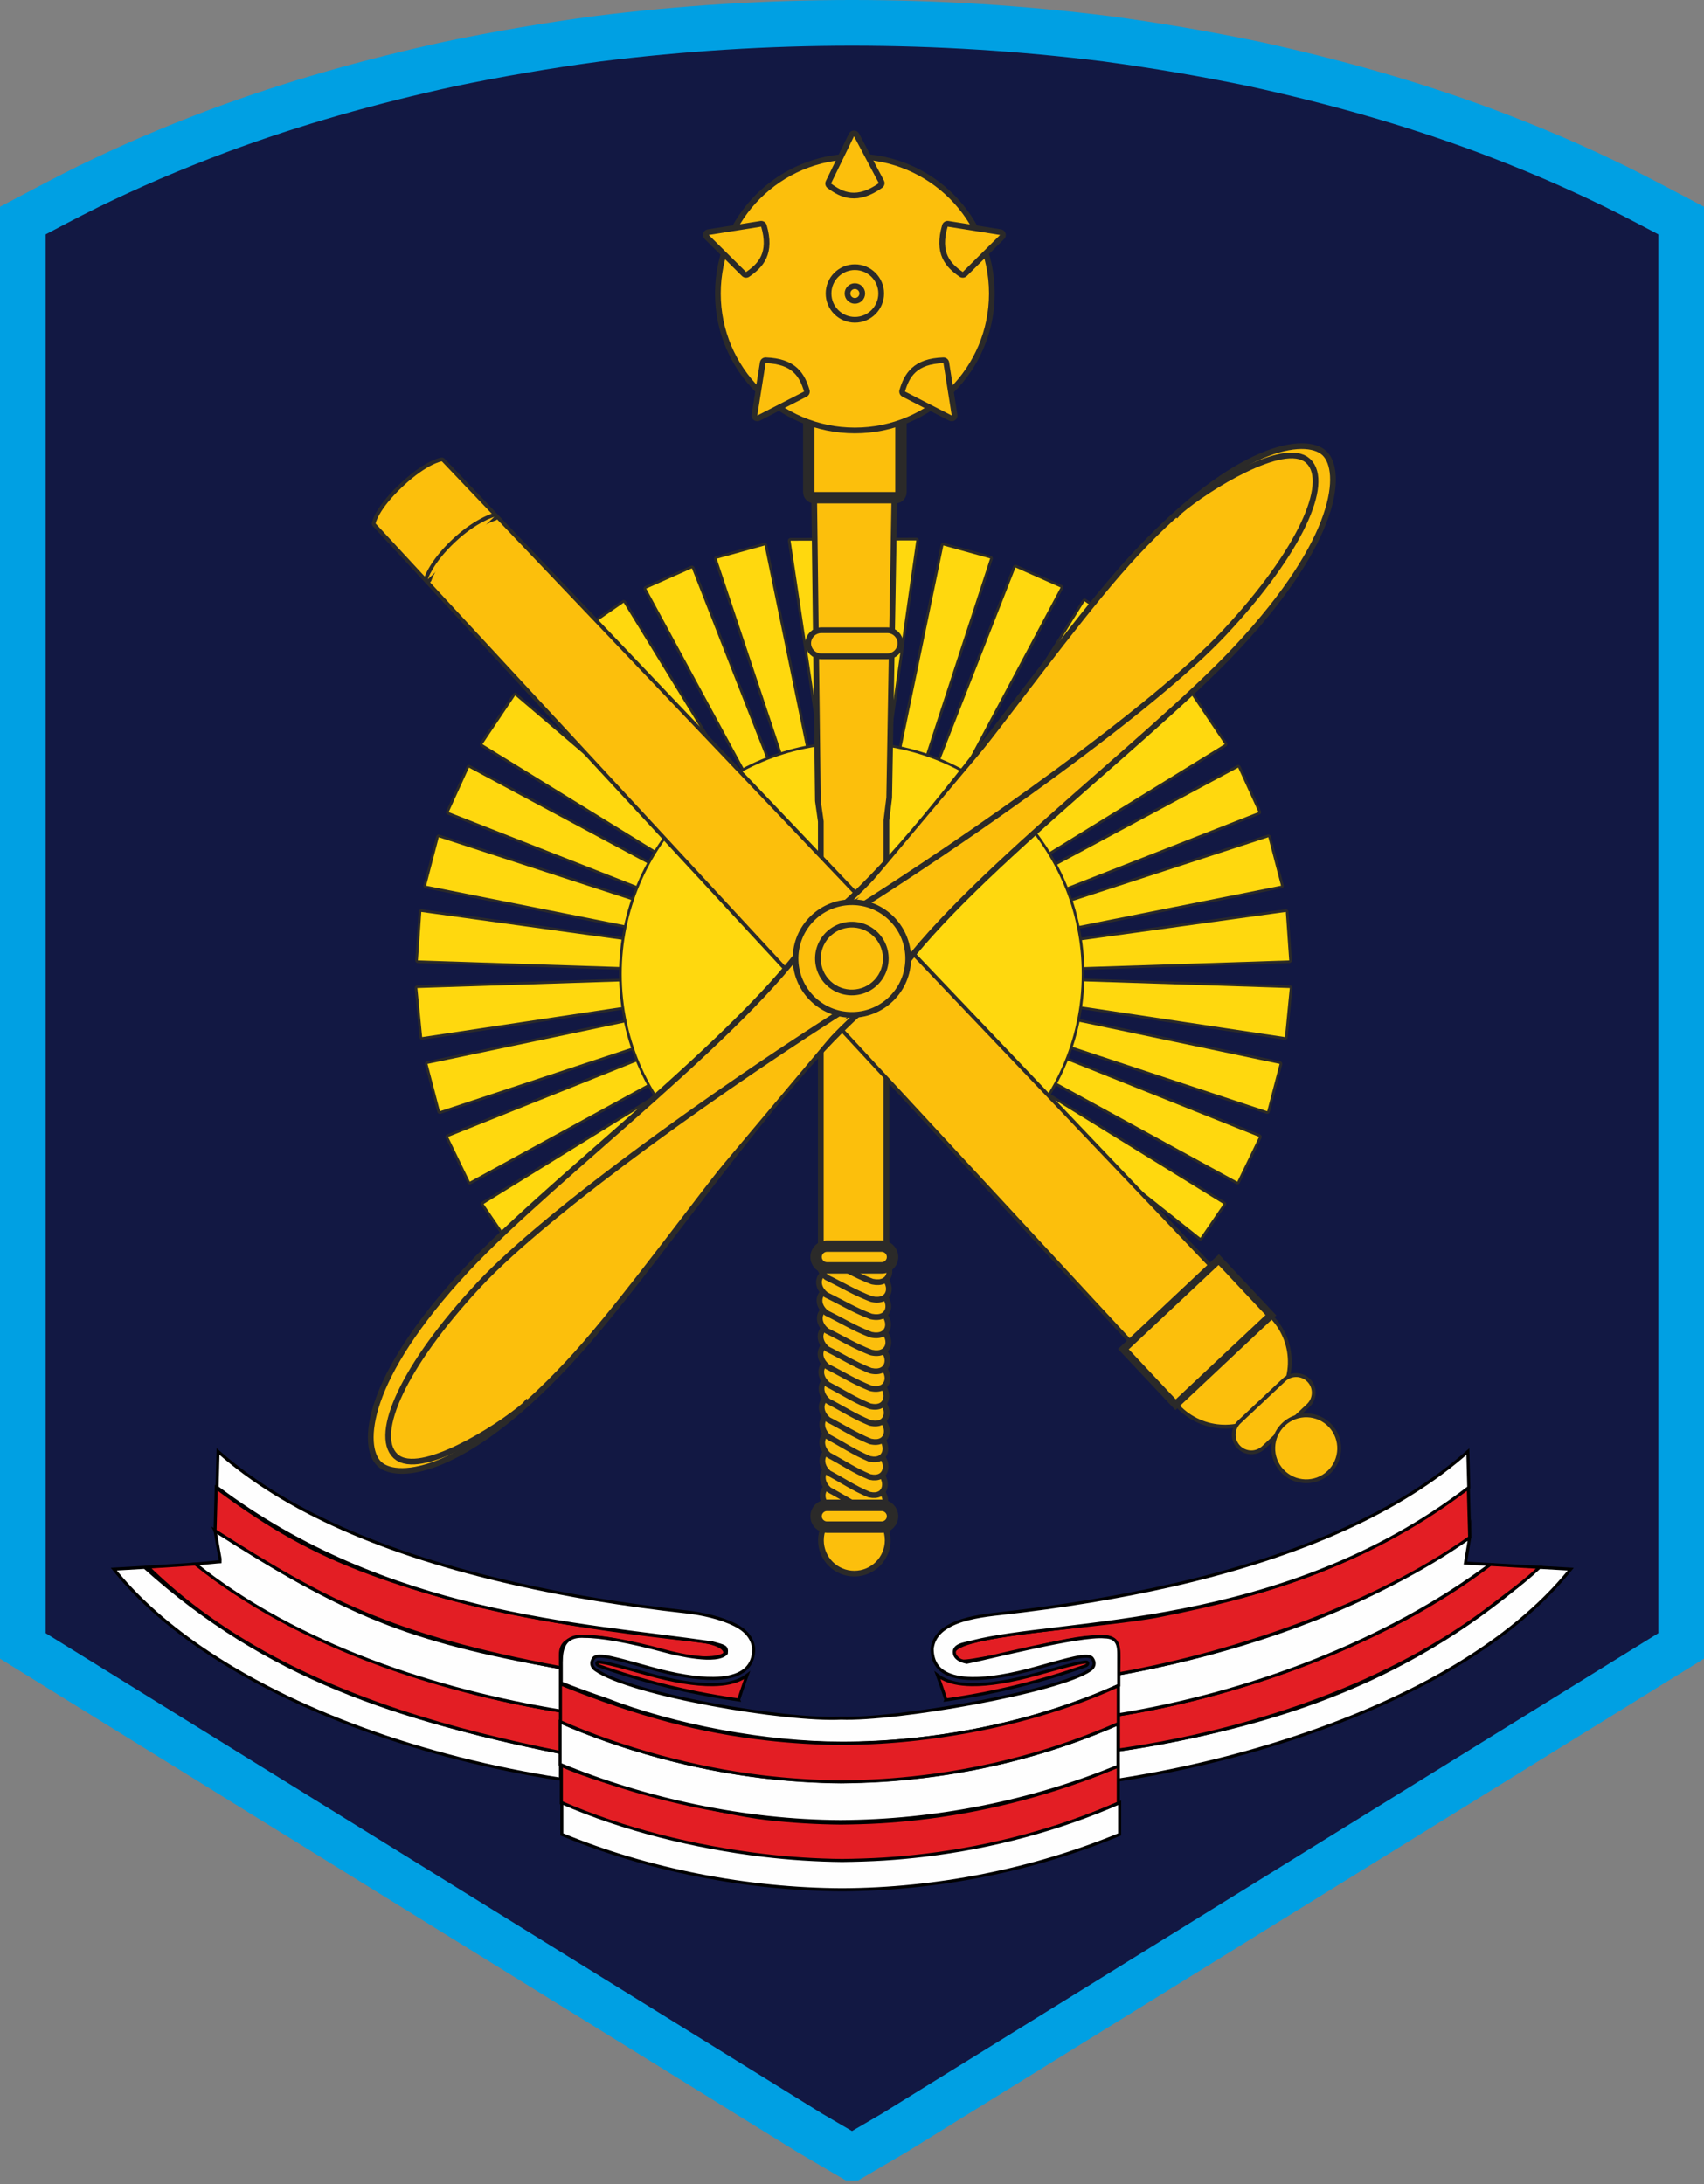<?xml version="1.0" encoding="UTF-8"?>
<!DOCTYPE svg PUBLIC "-//W3C//DTD SVG 1.1//EN" "http://www.w3.org/Graphics/SVG/1.1/DTD/svg11.dtd">
<!-- Creator: CorelDRAW 2021 (64-Bit) -->
<svg xmlns="http://www.w3.org/2000/svg" xml:space="preserve" width="111.838mm" height="143.333mm" version="1.1" style="shape-rendering:geometricPrecision; text-rendering:geometricPrecision; image-rendering:optimizeQuality; fill-rule:evenodd; clip-rule:evenodd"
viewBox="0 0 10429.11 13366.09"
 xmlns:xlink="http://www.w3.org/1999/xlink"
 xmlns:xodm="http://www.corel.com/coreldraw/odm/2003"
 xmlns:sodipodi="http://sodipodi.sourceforge.net/DTD/sodipodi-0.dtd">
 <rect x="0" y="0" width="10429.11" height="13366.09" fill="#808080" stroke="none"/>
 <defs>
  <style type="text/css">
   <![CDATA[
    .str0 {stroke:#00A0E3;stroke-width:279.76;stroke-miterlimit:22.926}
    .str10 {stroke:#2B2A29;stroke-width:69.94;stroke-miterlimit:22.926}
    .str21 {stroke:#2B2A29;stroke-width:46.63;stroke-miterlimit:22.926}
    .str22 {stroke:black;stroke-width:18.65;stroke-miterlimit:22.926}
    .str14 {stroke:#2B2A29;stroke-width:69.93;stroke-linecap:round;stroke-linejoin:round;stroke-miterlimit:22.926}
    .str13 {stroke:#2B2A29;stroke-width:69.94;stroke-linecap:round;stroke-linejoin:round;stroke-miterlimit:22.926}
    .str7 {stroke:#2B2A29;stroke-width:69.94;stroke-linecap:round;stroke-linejoin:round;stroke-miterlimit:22.926}
    .str15 {stroke:#2B2A29;stroke-width:69.94;stroke-linecap:round;stroke-linejoin:round;stroke-miterlimit:22.926}
    .str11 {stroke:#2B2A29;stroke-width:69.94;stroke-linecap:round;stroke-linejoin:round;stroke-miterlimit:22.926}
    .str6 {stroke:#2B2A29;stroke-width:69.94;stroke-linecap:round;stroke-linejoin:round;stroke-miterlimit:22.926}
    .str12 {stroke:#2B2A29;stroke-width:69.94;stroke-linecap:round;stroke-linejoin:round;stroke-miterlimit:22.926}
    .str3 {stroke:#2B2A29;stroke-width:69.94;stroke-linecap:round;stroke-linejoin:round;stroke-miterlimit:22.926}
    .str5 {stroke:#2B2A29;stroke-width:69.94;stroke-linecap:round;stroke-linejoin:round;stroke-miterlimit:22.926}
    .str4 {stroke:#2B2A29;stroke-width:69.94;stroke-linecap:round;stroke-linejoin:round;stroke-miterlimit:22.926}
    .str16 {stroke:#2B2A29;stroke-width:69.94;stroke-linecap:round;stroke-linejoin:round;stroke-miterlimit:22.926}
    .str9 {stroke:#2B2A29;stroke-width:69.94;stroke-linecap:round;stroke-linejoin:round;stroke-miterlimit:22.926}
    .str17 {stroke:#2B2A29;stroke-width:69.94;stroke-linecap:round;stroke-linejoin:round;stroke-miterlimit:22.926}
    .str8 {stroke:#2B2A29;stroke-width:69.94;stroke-linecap:round;stroke-linejoin:round;stroke-miterlimit:22.926}
    .str19 {stroke:#2B2A29;stroke-width:69.94;stroke-linecap:round;stroke-linejoin:round;stroke-miterlimit:22.926}
    .str20 {stroke:#2B2A29;stroke-width:69.94;stroke-linecap:round;stroke-linejoin:round;stroke-miterlimit:22.926}
    .str18 {stroke:#2B2A29;stroke-width:69.94;stroke-linecap:round;stroke-linejoin:round;stroke-miterlimit:22.926}
    .str1 {stroke:#2B2A29;stroke-width:32.6;stroke-linecap:round;stroke-linejoin:round;stroke-miterlimit:22.926}
    .str2 {stroke:#2B2A29;stroke-width:32.6;stroke-linecap:round;stroke-linejoin:round;stroke-miterlimit:22.926}
    .fil1 {fill:none}
    .fil2 {fill:#FFD80E}
    .fil0 {fill:#121843}
    .fil3 {fill:#FCBF0C}
    .fil7 {fill:#FCBF0C}
    .fil9 {fill:#FEFEFE;fill-rule:nonzero}
    .fil11 {fill:#FEFEFE;fill-rule:nonzero}
    .fil4 {fill:#2B2A29;fill-rule:nonzero}
    .fil5 {fill:#2B2A29;fill-rule:nonzero}
    .fil8 {fill:#E31E24;fill-rule:nonzero}
    .fil10 {fill:#E31E24;fill-rule:nonzero}
    .fil6 {fill:#FCBF0C;fill-rule:nonzero}
   ]]>
  </style>
 </defs>
 <g id="Слой_x0020_1">
  <path class="fil0 str0" d="M5214.55 13204.06l-256.59 -149.96 -4586.1 -2837.54 -231.98 -143.56 0 -8723.24c134.1,-70.56 267.38,-141.86 403.2,-208.89 124.77,-60.79 250.77,-118.74 378.24,-173.68 137.32,-58.95 276.05,-114.46 416,-166.84 461.51,-171.64 933.57,-303.45 1414.23,-408.52 300.49,-62.53 601.63,-113.7 905.79,-154.67 1040.88,-129.7 2073.56,-129.7 3114.43,0 304.17,40.97 605.3,92.13 905.8,154.67 480.65,105.07 952.72,236.88 1414.22,408.52 139.95,52.38 278.67,107.88 416.01,166.84 127.46,54.94 253.46,112.89 378.24,173.68 135.82,67.03 269.11,138.33 403.2,208.89l0 8723.24 -231.99 143.56 -4586.09 2837.54 -256.59 149.96z"/>
  <g id="_2882254783168">
   <g>
    <path class="fil1 str1" d="M6855.35 3833.43l-217.36 -153.54 -676.52 1088.3c68.79,43.28 133.6,92.31 193.69,146.47l700.18 -1081.23zm976.41 2677.47l-1240.92 -260.55c-10.78,51.54 -24.36,102.05 -40.61,151.33l1205.62 399.03 75.91 -289.81zm-5215.31 0l1219.53 -256.06c11.12,52.3 25.15,103.52 41.9,153.49l-1185.53 392.38 -75.91 -289.81zm536.54 -2254.91l954.04 814.33 4.49 13.55c-32.63,40.95 -63,83.75 -90.99,128.22l-1067.66 -657.61 200.13 -298.48zm-282.93 441.68l1104.84 592.19c-24.11,44.38 -45.8,90.27 -65.1,137.37l-1163.96 -456.98 124.21 -272.58zm-184.59 426.13l1192.59 388.55c-16.71,49.77 -30.64,100.82 -41.78,152.9l-1228.45 -244.71 77.63 -296.74zm-106.98 457.19l1241.93 172.05c-8.02,54.2 -12.93,109.44 -14.59,165.49l-1248.05 -40.81 20.71 -296.74zm-24.15 465.81l1251.58 -40.69c1.67,52.45 6.2,104.18 13.46,155.03l-1235.7 185.86 -29.33 -300.21zm546.94 1528.62l979.22 -778.44c-20.25,-27.35 -39.5,-55.46 -57.75,-84.26l-1062.95 655.68 141.48 207.03zm-226.02 -343.31l1099.44 -601.24c-24.4,-45 -46.46,-91.49 -65.96,-139.29l-1166.33 466.22 132.85 274.31zm4419.97 -2976.12l-954.05 814.33 -11.12 33.62c29.09,37.89 56.32,77.3 81.51,118.09l1083.79 -667.55 -200.13 -298.48zm282.92 441.68l-1122.25 601.51c23.4,43.87 44.54,89.12 63.26,135.6l1183.21 -464.54 -124.22 -272.58zm184.6 426.13l-1212.79 395.13c16.21,49.05 29.78,99.3 40.57,150.58l1249.85 -248.97 -77.63 -296.74zm106.97 457.19l-1257.7 174.24 12.08 163.9 1266.34 -41.4 -20.71 -296.74zm24.15 465.81l-1273.87 -41.4c-1.61,51.58 -6,102.44 -13.01,152.47l1257.55 189.14 29.33 -300.21zm-546.93 1528.62l-993.34 -789.66c19.54,-26.96 38.12,-54.63 55.76,-82.98l1079.07 665.61 -141.48 207.03zm226.01 -343.31l-1116.7 -610.68c23.7,-44.47 45.07,-90.37 63.98,-137.53l1185.57 473.9 -132.86 274.31zm-4059.38 -3333.15l303.65 -210.48 657.73 1073.13c-68.46,42.23 -133.01,90.18 -193.03,143.14l-768.34 -1005.79zm441.66 -296.74l279.49 -124.21 459.94 1173.31c-46.92,18.6 -92.59,39.69 -136.88,63.03l-602.55 -1112.13zm431.31 -182.87l293.28 -81.09 255.19 1242.04c-50.42,10.11 -99.87,22.92 -148.21,38.24l-400.27 -1199.19zm451.97 -110.38l769.47 -1.73 -179.59 1261.96c-70.24,-10.78 -142.19,-16.39 -215.45,-16.39 -62.9,0 -124.82,4.17 -185.53,12.19l-188.9 -1256.02zm935.11 29.32l286.4 79.37 -395.23 1209.24c-48.82,-16.53 -98.88,-30.37 -149.92,-41.53l258.76 -1247.08zm717.72 257.06l-276.05 -122.49 -464.99 1186.23c47.74,19.74 94.15,41.99 139.08,66.64l601.97 -1130.39z"/>
    <path id="_1" class="fil2" d="M6855.35 3833.43l-217.36 -153.54 -676.52 1088.3c68.79,43.28 133.6,92.31 193.69,146.47l700.18 -1081.23zm976.41 2677.47l-1240.92 -260.55c-10.78,51.54 -24.36,102.05 -40.61,151.33l1205.62 399.03 75.91 -289.81zm-5215.31 0l1219.53 -256.06c11.12,52.3 25.15,103.52 41.9,153.49l-1185.53 392.38 -75.91 -289.81zm536.54 -2254.91l954.04 814.33 4.49 13.55c-32.63,40.95 -63,83.75 -90.99,128.22l-1067.66 -657.61 200.13 -298.48zm-282.93 441.68l1104.84 592.19c-24.11,44.38 -45.8,90.27 -65.1,137.37l-1163.96 -456.98 124.21 -272.58zm-184.59 426.13l1192.59 388.55c-16.71,49.77 -30.64,100.82 -41.78,152.9l-1228.45 -244.71 77.63 -296.74zm-106.98 457.19l1241.93 172.05c-8.02,54.2 -12.93,109.44 -14.59,165.49l-1248.05 -40.81 20.71 -296.74zm-24.15 465.81l1251.58 -40.69c1.67,52.45 6.2,104.18 13.46,155.03l-1235.7 185.86 -29.33 -300.21zm546.94 1528.62l979.22 -778.44c-20.25,-27.35 -39.5,-55.46 -57.75,-84.26l-1062.95 655.68 141.48 207.03zm-226.02 -343.31l1099.44 -601.24c-24.4,-45 -46.46,-91.49 -65.96,-139.29l-1166.33 466.22 132.85 274.31zm4419.97 -2976.12l-954.05 814.33 -11.12 33.62c29.09,37.89 56.32,77.3 81.51,118.09l1083.79 -667.55 -200.13 -298.48zm282.92 441.68l-1122.25 601.51c23.4,43.87 44.54,89.12 63.26,135.6l1183.21 -464.54 -124.22 -272.58zm184.6 426.13l-1212.79 395.13c16.21,49.05 29.78,99.3 40.57,150.58l1249.85 -248.97 -77.63 -296.74zm106.97 457.19l-1257.7 174.24 12.08 163.9 1266.34 -41.4 -20.71 -296.74zm24.15 465.81l-1273.87 -41.4c-1.61,51.58 -6,102.44 -13.01,152.47l1257.55 189.14 29.33 -300.21zm-546.93 1528.62l-993.34 -789.66c19.54,-26.96 38.12,-54.63 55.76,-82.98l1079.07 665.61 -141.48 207.03zm226.01 -343.31l-1116.7 -610.68c23.7,-44.47 45.07,-90.37 63.98,-137.53l1185.57 473.9 -132.86 274.31zm-4059.38 -3333.15l303.65 -210.48 657.73 1073.13c-68.46,42.23 -133.01,90.18 -193.03,143.14l-768.34 -1005.79zm441.66 -296.74l279.49 -124.21 459.94 1173.31c-46.92,18.6 -92.59,39.69 -136.88,63.03l-602.55 -1112.13zm431.31 -182.87l293.28 -81.09 255.19 1242.04c-50.42,10.11 -99.87,22.92 -148.21,38.24l-400.27 -1199.19zm451.97 -110.38l769.47 -1.73 -179.59 1261.96c-70.24,-10.78 -142.19,-16.39 -215.45,-16.39 -62.9,0 -124.82,4.17 -185.53,12.19l-188.9 -1256.02zm935.11 29.32l286.4 79.37 -395.23 1209.24c-48.82,-16.53 -98.88,-30.37 -149.92,-41.53l258.76 -1247.08zm717.72 257.06l-276.05 -122.49 -464.99 1186.23c47.74,19.74 94.15,41.99 139.08,66.64l601.97 -1130.39z"/>
   </g>
   <g>
    <path class="fil1 str2" d="M5212.94 4552.8c777.5,0 1407.79,630.29 1407.79,1407.79 0,409.88 -175.21,778.79 -454.75,1036.06l-725.32 -915.28 -448.57 27.6 -722.72 896.35c-285.06,-257.63 -464.22,-630.24 -464.22,-1044.73 0,-777.5 630.28,-1407.79 1407.79,-1407.79z"/>
    <path id="_1_0" class="fil2" d="M5212.94 4552.8c777.5,0 1407.79,630.29 1407.79,1407.79 0,409.88 -175.21,778.79 -454.75,1036.06l-725.32 -915.28 -448.57 27.6 -722.72 896.35c-285.06,-257.63 -464.22,-630.24 -464.22,-1044.73 0,-777.5 630.28,-1407.79 1407.79,-1407.79z"/>
   </g>
  </g>
  <g>
   <g>
    <polygon class="fil1 str3" points="4999.68,2975.02 5457.65,2975.02 5424.77,4880.65 5407.47,5019.09 5407.47,7716.99 5041.21,7716.99 5041.21,5026.01 5023.33,4900.09 "/>
    <polygon id="_1_1" class="fil3" points="4999.68,2975.02 5457.65,2975.02 5424.77,4880.65 5407.47,5019.09 5407.47,7716.99 5041.21,7716.99 5041.21,5026.01 5023.33,4900.09 "/>
   </g>
   <g>
    <g>
     <path class="fil1 str4" d="M5109.34 9106.7c84.48,41.09 168.95,82.17 253.44,123.26 53.92,34.97 57.08,135.36 -36.33,113.76 -90.82,-38.2 -149.64,-79.41 -242.63,-129.3 -59.65,-53.89 -24.98,-121.88 25.52,-107.72z"/>
     <path id="_1_2" class="fil3" d="M5109.34 9106.7c84.48,41.09 168.95,82.17 253.44,123.26 53.92,34.97 57.08,135.36 -36.33,113.76 -90.82,-38.2 -149.64,-79.41 -242.63,-129.3 -59.65,-53.89 -24.98,-121.88 25.52,-107.72z"/>
    </g>
    <g>
     <path class="fil1 str5" d="M5110.2 8995.97c84.48,41.09 168.95,82.17 253.43,123.26 53.92,34.97 57.08,135.36 -36.33,113.76 -90.82,-38.2 -149.64,-79.41 -242.63,-129.3 -59.64,-53.89 -24.97,-121.88 25.53,-107.72z"/>
     <path id="_1_3" class="fil3" d="M5110.2 8995.97c84.48,41.09 168.95,82.17 253.43,123.26 53.92,34.97 57.08,135.36 -36.33,113.76 -90.82,-38.2 -149.64,-79.41 -242.63,-129.3 -59.64,-53.89 -24.97,-121.88 25.53,-107.72z"/>
    </g>
    <g>
     <path class="fil1 str6" d="M5107.61 8893.04c84.48,41.09 168.95,82.17 253.43,123.26 53.92,34.97 57.09,135.36 -36.32,113.77 -90.83,-38.21 -149.64,-79.42 -242.64,-129.31 -59.64,-53.89 -24.97,-121.88 25.53,-107.72z"/>
     <path id="_1_4" class="fil3" d="M5107.61 8893.04c84.48,41.09 168.95,82.17 253.43,123.26 53.92,34.97 57.09,135.36 -36.32,113.77 -90.83,-38.21 -149.64,-79.42 -242.64,-129.31 -59.64,-53.89 -24.97,-121.88 25.53,-107.72z"/>
    </g>
    <g>
     <path class="fil1 str7" d="M5107.56 8781.47c85.68,41.67 171.36,83.35 257.04,125.02 54.68,35.46 57.89,137.28 -36.84,115.37 -92.11,-38.74 -151.77,-80.54 -246.08,-131.14 -60.49,-54.66 -25.34,-123.62 25.89,-109.25z"/>
     <path id="_1_5" class="fil3" d="M5107.56 8781.47c85.68,41.67 171.36,83.35 257.04,125.02 54.68,35.46 57.89,137.28 -36.84,115.37 -92.11,-38.74 -151.77,-80.54 -246.08,-131.14 -60.49,-54.66 -25.34,-123.62 25.89,-109.25z"/>
    </g>
    <g>
     <path class="fil1 str8" d="M5107.35 8671.62c85.37,41.53 170.74,83.05 256.13,124.58 54.49,35.33 57.69,136.78 -36.71,114.96 -91.79,-38.61 -151.24,-80.26 -245.21,-130.67 -60.28,-54.47 -25.24,-123.18 25.79,-108.86z"/>
     <path id="_1_6" class="fil3" d="M5107.35 8671.62c85.37,41.53 170.74,83.05 256.13,124.58 54.49,35.33 57.69,136.78 -36.71,114.96 -91.79,-38.61 -151.24,-80.26 -245.21,-130.67 -60.28,-54.47 -25.24,-123.18 25.79,-108.86z"/>
    </g>
    <g>
     <path class="fil4" d="M5389.11 8660.2l-37.34 59.2 3.71 2.02 -8.27 -3.89 -8.27 -3.9 -8.27 -3.89 -8.26 -3.9 -8.27 -3.89 -8.27 -3.9 -8.27 -3.89 -8.27 -3.9 -8.27 -3.89 -8.27 -3.9 -8.26 -3.89 -8.27 -3.9 -8.27 -3.89 -8.27 -3.9 -8.25 -3.88 -8.29 -3.9 -8.26 -3.9 -8.27 -3.89 -8.27 -3.9 -8.27 -3.89 -8.27 -3.9 -8.26 -3.89 -8.27 -3.9 -8.27 -3.89 -8.27 -3.9 -8.27 -3.89 -8.27 -3.9 -8.27 -3.89 -8.26 -3.9 -8.27 -3.89 -8.27 -3.9 -8.27 -3.89 29.92 -63.24 8.27 3.89 8.27 3.9 8.27 3.89 8.26 3.9 8.27 3.89 8.27 3.9 8.27 3.89 8.27 3.9 8.27 3.89 8.27 3.9 8.26 3.89 8.27 3.9 8.27 3.89 8.27 3.9 8.27 3.89 8.26 3.9 8.25 3.88 8.29 3.9 8.27 3.9 8.27 3.89 8.27 3.9 8.26 3.89 8.27 3.9 8.27 3.89 8.27 3.9 8.27 3.89 8.27 3.9 8.27 3.89 8.26 3.9 8.27 3.89 8.27 3.9 8.27 3.89 3.71 2.02zm-3.71 -2.02c17.5,8.23 24.99,29.09 16.74,46.54 -8.25,17.46 -29.15,24.94 -46.65,16.7l29.92 -63.24zm-66.13 178.96l26.48 -64.75 -5.58 -1.74 6.65 1.27 5.77 0.7 4.92 0.22 4.08 -0.14 3.24 -0.43 2.52 -0.58 1.8 -0.62 1.23 -0.61 0.9 -0.57 0.62 -0.52 0.49 -0.53 0.45 -0.62 0.45 -0.79 0.46 -1.08 0.45 -1.42 0.35 -1.72 0.23 -2.1 0.07 -2.37 -0.15 -2.64 -0.37 -2.85 -0.62 -3 -0.89 -3.13 -1.14 -3.22 -1.39 -3.19 -1.64 -3.18 -1.86 -3.1 -2.09 -2.97 -2.26 -2.82 -2.44 -2.63 -2.62 -2.43 -2.74 -2.21 -2.88 -1.97 37.34 -59.2 7.36 5.03 6.86 5.51 6.33 5.9 5.84 6.29 5.32 6.58 4.79 6.87 4.28 7.09 3.77 7.3 3.25 7.52 2.72 7.64 2.19 7.8 1.64 7.95 1.04 8.04 0.43 8.12 -0.23 8.19 -0.94 8.22 -1.72 8.24 -2.56 8.15 -3.46 8 -4.44 7.75 -5.41 7.31 -6.37 6.72 -7.23 5.97 -7.98 5.12 -8.67 4.19 -9.19 3.2 -9.53 2.22 -9.91 1.29 -10.18 0.38 -10.46 -0.47 -10.77 -1.31 -11.05 -2.11 -5.58 -1.74zm5.58 1.74c-18.88,-4.22 -30.75,-22.93 -26.53,-41.77 4.22,-18.84 22.98,-30.69 41.86,-26.47l-15.33 68.24zm-268.8 -138.5l46.2 -52.59 -6.92 -4.72 9.15 4.77 8.93 4.72 8.76 4.67 8.58 4.63 8.37 4.55 8.25 4.51 8.09 4.47 7.94 4.4 7.81 4.35 7.72 4.3 7.63 4.26 7.5 4.19 7.45 4.14 7.4 4.11 7.33 4.06 7.28 4 7.27 3.96 7.26 3.92 7.26 3.88 7.28 3.84 7.27 3.8 7.32 3.75 7.39 3.72 7.46 3.7 7.53 3.66 7.62 3.64 7.74 3.61 7.88 3.59 7.99 3.56 8.13 3.53 8.32 3.52 8.5 3.51 -26.48 64.75 -9.09 -3.75 -8.91 -3.78 -8.75 -3.8 -8.57 -3.82 -8.4 -3.83 -8.28 -3.85 -8.14 -3.88 -8.02 -3.9 -7.93 -3.93 -7.81 -3.94 -7.75 -3.97 -7.67 -3.99 -7.58 -4.01 -7.55 -4.03 -7.52 -4.07 -7.48 -4.08 -7.49 -4.11 -7.46 -4.13 -7.48 -4.15 -7.51 -4.18 -7.57 -4.22 -7.59 -4.24 -7.65 -4.26 -7.76 -4.31 -7.84 -4.35 -7.93 -4.37 -8.05 -4.4 -8.21 -4.46 -8.32 -4.49 -8.5 -4.52 -8.67 -4.59 -8.85 -4.63 -6.92 -4.72zm6.92 4.72c-17.17,-8.91 -23.84,-30.04 -14.91,-47.16 8.93,-17.12 30.1,-23.79 47.27,-14.87l-32.36 62.03zm57.8 -171.5l-29.92 63.24 5.76 2.13 -1.9 -0.43 -1.59 -0.21 -1.35 -0.05 -1.2 0.07 -1 0.15 -0.86 0.22 -0.76 0.27 -0.73 0.35 -0.66 0.4 -0.66 0.49 -0.65 0.59 -0.62 0.67 -0.6 0.79 -0.6 0.95 -0.55 1.05 -0.48 1.2 -0.43 1.41 -0.34 1.52 -0.21 1.67 -0.07 1.85 0.08 2.07 0.27 2.23 0.48 2.4 0.74 2.57 1.04 2.8 1.33 2.95 1.71 3.11 2.13 3.32 2.54 3.43 2.98 3.54 3.52 3.66 4.07 3.78 -46.2 52.59 -7.03 -6.52 -6.47 -6.74 -5.89 -6.98 -5.28 -7.14 -4.66 -7.29 -4.09 -7.47 -3.46 -7.61 -2.84 -7.67 -2.21 -7.76 -1.59 -7.79 -0.94 -7.79 -0.31 -7.7 0.32 -7.67 0.96 -7.54 1.57 -7.36 2.18 -7.12 2.79 -6.91 3.39 -6.63 3.94 -6.25 4.51 -5.9 5.06 -5.48 5.54 -4.97 6.03 -4.47 6.48 -3.89 6.86 -3.27 7.25 -2.62 7.52 -1.9 7.71 -1.17 7.82 -0.44 7.95 0.31 7.96 1.05 7.89 1.77 5.76 2.13zm-5.76 -2.13c18.68,5.06 29.7,24.29 24.63,42.92 -5.07,18.63 -24.34,29.64 -43.02,24.57l18.39 -67.5z"/>
     <path id="_1_7" class="fil3" d="M5105.8 8565.22c88.22,41.53 176.42,83.05 264.64,124.58 56.3,35.34 59.61,136.78 -37.94,114.96 -94.84,-38.6 -156.26,-80.25 -253.37,-130.67 -62.27,-54.46 -26.07,-123.17 26.66,-108.86z"/>
    </g>
    <g>
     <path class="fil4" d="M5388.24 8546.89l-37.32 59.2 3.7 2.02 -8.27 -3.89 -8.27 -3.9 -8.26 -3.89 -8.27 -3.9 -8.27 -3.89 -8.27 -3.9 -8.27 -3.89 -8.26 -3.9 -8.27 -3.89 -8.27 -3.9 -8.27 -3.89 -8.27 -3.9 -8.27 -3.89 -8.26 -3.9 -8.25 -3.88 -8.29 -3.9 -8.27 -3.9 -8.27 -3.89 -8.27 -3.9 -8.27 -3.89 -8.26 -3.9 -8.27 -3.89 -8.27 -3.9 -8.27 -3.89 -8.27 -3.9 -8.27 -3.89 -8.27 -3.9 -8.27 -3.89 -8.26 -3.9 -8.27 -3.89 -8.27 -3.9 -8.27 -3.89 29.92 -63.24 8.27 3.89 8.27 3.9 8.27 3.89 8.26 3.9 8.27 3.89 8.27 3.9 8.27 3.89 8.27 3.9 8.27 3.89 8.27 3.9 8.27 3.89 8.26 3.9 8.27 3.89 8.27 3.9 8.27 3.89 8.27 3.9 8.25 3.88 8.29 3.9 8.26 3.9 8.27 3.89 8.27 3.9 8.27 3.89 8.27 3.9 8.27 3.89 8.26 3.9 8.27 3.89 8.27 3.9 8.27 3.89 8.27 3.9 8.26 3.89 8.27 3.9 8.27 3.89 3.7 2.02zm-3.7 -2.02c17.5,8.23 24.99,29.09 16.74,46.54 -8.25,17.46 -29.15,24.94 -46.65,16.7l29.92 -63.24zm-66.13 178.96l26.48 -64.75 -5.58 -1.74 6.65 1.27 5.77 0.7 4.92 0.22 4.08 -0.14 3.24 -0.43 2.52 -0.58 1.81 -0.63 1.25 -0.61 0.88 -0.56 0.62 -0.51 0.48 -0.52 0.46 -0.63 0.46 -0.8 0.46 -1.08 0.44 -1.41 0.36 -1.76 0.23 -2.02 0.06 -2.4 -0.14 -2.64 -0.37 -2.83 -0.63 -3.06 -0.88 -3.13 -1.13 -3.19 -1.39 -3.19 -1.63 -3.17 -1.87 -3.1 -2.09 -2.97 -2.27 -2.83 -2.44 -2.63 -2.62 -2.43 -2.74 -2.21 -2.87 -1.97 37.32 -59.2 7.37 5.03 6.86 5.51 6.33 5.9 5.84 6.29 5.31 6.57 4.79 6.85 4.29 7.11 3.78 7.31 3.25 7.52 2.73 7.67 2.18 7.8 1.62 7.89 1.06 8.07 0.42 8.12 -0.22 8.16 -0.94 8.27 -1.73 8.22 -2.55 8.14 -3.48 8.02 -4.43 7.74 -5.4 7.29 -6.36 6.73 -7.24 5.98 -8 5.13 -8.67 4.19 -9.18 3.19 -9.53 2.22 -9.91 1.29 -10.18 0.38 -10.46 -0.47 -10.77 -1.31 -11.05 -2.11 -5.58 -1.74zm5.58 1.74c-18.88,-4.22 -30.75,-22.93 -26.53,-41.77 4.22,-18.84 22.98,-30.69 41.86,-26.47l-15.33 68.24zm-268.79 -138.5l46.2 -52.59 -6.92 -4.73 9.15 4.78 8.93 4.72 8.75 4.66 8.59 4.63 8.38 4.57 8.22 4.49 8.1 4.46 7.95 4.41 7.83 4.35 7.7 4.3 7.61 4.24 7.53 4.21 7.43 4.14 7.39 4.09 7.34 4.06 7.31 4.02 7.26 3.96 7.23 3.91 7.26 3.88 7.27 3.84 7.29 3.8 7.33 3.76 7.39 3.72 7.45 3.69 7.54 3.67 7.62 3.63 7.73 3.61 7.86 3.58 8.01 3.56 8.14 3.54 8.31 3.52 8.5 3.51 -26.48 64.75 -9.09 -3.75 -8.92 -3.78 -8.74 -3.8 -8.55 -3.8 -8.42 -3.84 -8.27 -3.85 -8.16 -3.89 -8.01 -3.9 -7.92 -3.92 -7.83 -3.96 -7.72 -3.96 -7.67 -3.99 -7.59 -4.01 -7.54 -4.03 -7.53 -4.06 -7.49 -4.09 -7.46 -4.09 -7.47 -4.13 -7.48 -4.15 -7.53 -4.2 -7.53 -4.21 -7.61 -4.24 -7.67 -4.28 -7.74 -4.3 -7.83 -4.34 -7.92 -4.36 -8.08 -4.42 -8.2 -4.46 -8.31 -4.48 -8.5 -4.53 -8.67 -4.59 -8.85 -4.62 -6.92 -4.73zm6.92 4.73c-17.17,-8.91 -23.84,-30.04 -14.91,-47.17 8.93,-17.13 30.1,-23.8 47.27,-14.88l-32.36 62.05zm57.79 -171.51l-29.92 63.24 5.75 2.12 -1.89 -0.42 -1.62 -0.21 -1.35 -0.06 -1.13 0.07 -1 0.16 -0.9 0.22 -0.79 0.29 -0.69 0.32 -0.66 0.41 -0.69 0.51 -0.61 0.54 -0.63 0.69 -0.62 0.81 -0.57 0.9 -0.55 1.08 -0.49 1.24 -0.42 1.37 -0.33 1.48 -0.21 1.72 -0.08 1.88 0.08 2.02 0.27 2.22 0.48 2.39 0.75 2.61 1.03 2.78 1.34 2.95 1.71 3.13 2.11 3.27 2.55 3.45 2.99 3.54 3.53 3.68 4.06 3.77 -46.2 52.59 -7.04 -6.53 -6.46 -6.74 -5.88 -6.96 -5.29 -7.14 -4.68 -7.32 -4.08 -7.46 -3.47 -7.59 -2.83 -7.68 -2.22 -7.74 -1.59 -7.8 -0.94 -7.78 -0.31 -7.75 0.33 -7.63 0.94 -7.52 1.58 -7.39 2.19 -7.15 2.79 -6.87 3.37 -6.6 3.96 -6.29 4.5 -5.88 5.04 -5.46 5.59 -5.02 6.01 -4.43 6.48 -3.9 6.9 -3.28 7.21 -2.6 7.48 -1.9 7.71 -1.18 7.9 -0.44 7.95 0.32 7.93 1.05 7.9 1.78 5.75 2.12zm-5.75 -2.12c18.68,5.06 29.7,24.28 24.62,42.91 -5.08,18.63 -24.35,29.63 -43.03,24.56l18.41 -67.48z"/>
     <path id="_1_8" class="fil3" d="M5104.94 8451.91c88.22,41.53 176.43,83.05 264.64,124.58 56.31,35.33 59.61,136.78 -37.94,114.96 -94.84,-38.61 -156.25,-80.26 -253.36,-130.67 -62.28,-54.47 -26.08,-123.18 26.65,-108.86z"/>
    </g>
    <g>
     <path class="fil4" d="M5386.51 8444.81l-37.32 59.2 3.7 2.02 -8.27 -3.89 -8.27 -3.9 -8.26 -3.89 -8.27 -3.9 -8.27 -3.89 -8.27 -3.9 -8.27 -3.89 -8.26 -3.9 -8.27 -3.89 -8.27 -3.9 -8.27 -3.89 -8.27 -3.9 -8.26 -3.88 -8.27 -3.9 -8.27 -3.9 -8.27 -3.89 -8.27 -3.9 -8.27 -3.89 -8.27 -3.9 -8.27 -3.89 -8.26 -3.9 -8.25 -3.88 -8.29 -3.9 -8.27 -3.9 -8.27 -3.89 -8.27 -3.9 -8.25 -3.88 -8.29 -3.9 -8.26 -3.9 -8.27 -3.89 -8.27 -3.9 -8.26 -3.88 29.9 -63.26 8.28 3.9 8.27 3.9 8.27 3.89 8.26 3.9 8.25 3.88 8.29 3.9 8.27 3.9 8.27 3.89 8.27 3.9 8.25 3.88 8.29 3.9 8.26 3.9 8.27 3.89 8.27 3.9 8.27 3.89 8.27 3.9 8.27 3.89 8.27 3.9 8.25 3.88 8.28 3.9 8.27 3.9 8.27 3.89 8.27 3.9 8.27 3.89 8.26 3.9 8.27 3.89 8.27 3.9 8.27 3.89 8.27 3.9 8.26 3.89 8.27 3.9 8.27 3.89 3.7 2.02zm-3.7 -2.02c17.5,8.23 24.99,29.09 16.74,46.54 -8.25,17.46 -29.15,24.94 -46.65,16.7l29.92 -63.24zm-66.13 178.97l26.48 -64.75 -5.58 -1.74 6.65 1.27 5.77 0.7 4.91 0.22 4.1 -0.15 3.26 -0.42 2.46 -0.58 1.81 -0.63 1.3 -0.62 0.86 -0.54 0.62 -0.52 0.48 -0.51 0.45 -0.62 0.48 -0.83 0.45 -1.06 0.44 -1.42 0.36 -1.75 0.23 -2.02 0.06 -2.41 -0.14 -2.64 -0.37 -2.83 -0.63 -3.06 -0.88 -3.13 -1.13 -3.19 -1.39 -3.19 -1.63 -3.16 -1.87 -3.1 -2.1 -2.99 -2.26 -2.82 -2.44 -2.63 -2.62 -2.43 -2.74 -2.21 -2.87 -1.97 37.32 -59.2 7.37 5.03 6.86 5.51 6.33 5.9 5.84 6.29 5.32 6.58 4.78 6.85 4.29 7.09 3.78 7.32 3.25 7.52 2.73 7.67 2.18 7.8 1.62 7.89 1.06 8.07 0.42 8.12 -0.22 8.17 -0.94 8.27 -1.73 8.21 -2.55 8.15 -3.49 8.02 -4.41 7.71 -5.41 7.32 -6.36 6.72 -7.24 5.99 -8.02 5.13 -8.63 4.17 -9.18 3.21 -9.59 2.22 -9.88 1.28 -10.16 0.39 -10.48 -0.47 -10.77 -1.31 -11.05 -2.11 -5.58 -1.74zm5.58 1.74c-18.88,-4.22 -30.75,-22.93 -26.53,-41.77 4.22,-18.84 22.98,-30.69 41.86,-26.47l-15.33 68.24zm-268.79 -138.51l46.2 -52.59 -6.92 -4.72 9.15 4.77 8.93 4.72 8.76 4.67 8.58 4.63 8.37 4.55 8.25 4.51 8.09 4.47 7.94 4.4 7.81 4.35 7.72 4.3 7.63 4.26 7.5 4.19 7.45 4.14 7.39 4.11 7.33 4.05 7.29 4.01 7.28 3.96 7.25 3.93 7.25 3.87 7.27 3.84 7.29 3.8 7.33 3.76 7.39 3.72 7.45 3.69 7.54 3.67 7.62 3.63 7.73 3.61 7.86 3.58 8.01 3.56 8.14 3.54 8.31 3.52 8.5 3.51 -26.48 64.75 -9.09 -3.75 -8.92 -3.78 -8.74 -3.8 -8.55 -3.8 -8.42 -3.84 -8.27 -3.85 -8.16 -3.89 -8.01 -3.9 -7.92 -3.92 -7.83 -3.96 -7.72 -3.96 -7.67 -3.99 -7.59 -4.01 -7.56 -4.04 -7.51 -4.06 -7.47 -4.08 -7.48 -4.1 -7.48 -4.14 -7.47 -4.15 -7.51 -4.18 -7.57 -4.22 -7.59 -4.24 -7.65 -4.26 -7.76 -4.31 -7.84 -4.35 -7.93 -4.37 -8.05 -4.4 -8.21 -4.46 -8.32 -4.49 -8.5 -4.52 -8.67 -4.59 -8.85 -4.63 -6.92 -4.72zm6.92 4.72c-17.17,-8.91 -23.84,-30.04 -14.91,-47.16 8.93,-17.12 30.1,-23.79 47.27,-14.87l-32.36 62.03zm57.78 -171.5l-29.9 63.26 5.74 2.11 -1.89 -0.42 -1.62 -0.21 -1.35 -0.06 -1.13 0.07 -1 0.16 -0.9 0.22 -0.79 0.29 -0.69 0.32 -0.66 0.41 -0.69 0.51 -0.61 0.54 -0.63 0.69 -0.62 0.81 -0.57 0.9 -0.55 1.08 -0.49 1.24 -0.42 1.37 -0.33 1.49 -0.21 1.7 -0.08 1.88 0.08 2.04 0.27 2.21 0.48 2.38 0.75 2.6 1.03 2.8 1.34 2.95 1.71 3.12 2.11 3.28 2.55 3.44 2.99 3.55 3.52 3.66 4.07 3.78 -46.2 52.59 -7.03 -6.52 -6.47 -6.74 -5.88 -6.97 -5.29 -7.13 -4.68 -7.33 -4.08 -7.45 -3.47 -7.61 -2.83 -7.67 -2.22 -7.73 -1.59 -7.81 -0.94 -7.79 -0.31 -7.75 0.33 -7.63 0.94 -7.52 1.58 -7.39 2.19 -7.15 2.79 -6.87 3.37 -6.6 3.96 -6.29 4.5 -5.88 5.04 -5.46 5.59 -5.02 6.01 -4.43 6.48 -3.9 6.9 -3.28 7.21 -2.6 7.48 -1.9 7.71 -1.18 7.9 -0.44 7.95 0.32 7.93 1.05 7.9 1.78 5.74 2.11zm-5.74 -2.11c18.68,5.06 29.7,24.28 24.62,42.91 -5.08,18.63 -24.35,29.63 -43.03,24.56l18.41 -67.48z"/>
     <path id="_1_9" class="fil3" d="M5103.21 8349.84c88.22,41.52 176.43,83.04 264.64,124.57 56.31,35.34 59.61,136.78 -37.94,114.97 -94.84,-38.61 -156.25,-80.26 -253.36,-130.68 -62.28,-54.46 -26.08,-123.17 26.65,-108.85z"/>
    </g>
    <g>
     <path class="fil4" d="M5391.77 8334.7l-36.46 59.72 3.67 1.95 -8.52 -3.89 -8.53 -3.9 -8.53 -3.9 -8.52 -3.9 -8.5 -3.88 -8.55 -3.89 -8.53 -3.91 -8.52 -3.89 -8.51 -3.89 -8.51 -3.89 -8.55 -3.9 -8.52 -3.9 -8.51 -3.88 -8.53 -3.9 -8.53 -3.9 -8.52 -3.9 -8.51 -3.88 -8.53 -3.9 -8.51 -3.89 -8.54 -3.9 -8.51 -3.89 -8.53 -3.89 -8.53 -3.91 -8.52 -3.89 -8.51 -3.89 -8.53 -3.89 -8.53 -3.91 -8.52 -3.89 -8.51 -3.89 -8.53 -3.89 -8.53 -3.91 -8.51 -3.89 29.11 -63.6 8.53 3.89 8.51 3.89 8.53 3.89 8.53 3.91 8.52 3.89 8.51 3.89 8.53 3.89 8.53 3.91 8.52 3.89 8.51 3.89 8.53 3.89 8.53 3.91 8.5 3.88 8.53 3.89 8.53 3.9 8.53 3.9 8.52 3.9 8.51 3.88 8.53 3.9 8.53 3.9 8.52 3.9 8.5 3.88 8.55 3.89 8.53 3.91 8.52 3.89 8.51 3.89 8.51 3.89 8.55 3.9 8.52 3.9 8.51 3.88 8.53 3.9 8.52 3.89 3.67 1.95zm-3.67 -1.95c17.59,8.03 25.33,28.79 17.29,46.35 -8.04,17.56 -28.81,25.3 -46.4,17.27l29.11 -63.62zm-66.54 179.3l25.76 -65.03 -5.45 -1.65 6.98 1.29 6.1 0.73 5.26 0.22 4.38 -0.15 3.55 -0.46 2.8 -0.62 2.05 -0.69 1.46 -0.68 1.02 -0.64 0.74 -0.6 0.56 -0.57 0.47 -0.62 0.45 -0.76 0.46 -1.05 0.43 -1.33 0.35 -1.64 0.22 -1.96 0.07 -2.28 -0.15 -2.55 -0.38 -2.8 -0.62 -2.94 -0.9 -3.07 -1.17 -3.17 -1.41 -3.18 -1.67 -3.11 -1.92 -3.1 -2.14 -2.98 -2.35 -2.83 -2.54 -2.66 -2.72 -2.46 -2.89 -2.26 -3.05 -2.01 36.46 -59.72 7.51 4.98 7.01 5.46 6.51 5.87 5.99 6.26 5.46 6.57 4.94 6.86 4.42 7.09 3.91 7.37 3.37 7.53 2.83 7.68 2.28 7.88 1.7 7.99 1.09 8.09 0.45 8.22 -0.23 8.29 -0.99 8.34 -1.79 8.34 -2.67 8.22 -3.59 8.05 -4.59 7.78 -5.58 7.3 -6.51 6.69 -7.36 5.89 -8.12 5.04 -8.78 4.11 -9.25 3.13 -9.64 2.17 -10.01 1.26 -10.31 0.37 -10.61 -0.47 -10.95 -1.29 -11.26 -2.09 -5.45 -1.65zm5.45 1.65c-18.89,-4.09 -30.89,-22.73 -26.78,-41.59 4.1,-18.86 22.75,-30.84 41.65,-26.74l-14.86 68.34zm-276.43 -138.2l45.34 -53.3 -6.9 -4.57 9.43 4.77 9.2 4.72 9.01 4.66 8.84 4.63 8.64 4.55 8.5 4.51 8.34 4.46 8.19 4.4 8.05 4.35 7.96 4.3 7.85 4.26 7.74 4.19 7.68 4.14 7.63 4.11 7.55 4.06 7.53 4 7.5 3.97 7.49 3.93 7.47 3.87 7.51 3.85 7.53 3.8 7.56 3.76 7.63 3.74 7.68 3.69 7.79 3.67 7.86 3.64 7.99 3.61 8.12 3.59 8.25 3.57 8.42 3.55 8.58 3.52 8.78 3.52 -25.76 65.03 -9.35 -3.74 -9.18 -3.78 -9 -3.8 -8.81 -3.8 -8.66 -3.83 -8.51 -3.85 -8.4 -3.88 -8.25 -3.9 -8.15 -3.92 -8.06 -3.94 -7.95 -3.96 -7.89 -3.99 -7.82 -4 -7.79 -4.04 -7.73 -4.06 -7.7 -4.07 -7.71 -4.11 -7.7 -4.13 -7.7 -4.15 -7.74 -4.18 -7.8 -4.22 -7.83 -4.24 -7.89 -4.26 -7.99 -4.31 -8.09 -4.35 -8.17 -4.38 -8.3 -4.4 -8.45 -4.46 -8.6 -4.49 -8.77 -4.53 -8.94 -4.59 -9.13 -4.63 -6.9 -4.57zm6.9 4.57c-17.26,-8.69 -24.19,-29.73 -15.49,-46.97 8.7,-17.24 29.77,-24.16 47.03,-15.47l-31.54 62.44zm57.81 -171.87l-29.11 63.6 5.63 2.01 -2.13 -0.47 -1.87 -0.23 -1.61 -0.07 -1.37 0.07 -1.23 0.19 -1.11 0.27 -0.97 0.35 -0.87 0.4 -0.82 0.48 -0.76 0.55 -0.7 0.61 -0.68 0.72 -0.64 0.82 -0.58 0.89 -0.55 1.05 -0.5 1.19 -0.4 1.28 -0.32 1.43 -0.21 1.59 -0.07 1.81 0.07 1.97 0.26 2.1 0.49 2.32 0.74 2.54 1.04 2.73 1.38 2.94 1.73 3.09 2.17 3.28 2.62 3.45 3.11 3.56 3.65 3.68 4.23 3.8 -45.34 53.3 -7.22 -6.49 -6.65 -6.72 -6.05 -6.96 -5.44 -7.12 -4.84 -7.33 -4.22 -7.49 -3.58 -7.62 -2.95 -7.73 -2.3 -7.8 -1.65 -7.86 -0.99 -7.9 -0.32 -7.82 0.34 -7.7 0.99 -7.62 1.64 -7.45 2.28 -7.25 2.89 -6.92 3.48 -6.63 4.1 -6.31 4.63 -5.87 5.18 -5.44 5.68 -4.95 6.14 -4.39 6.56 -3.83 6.95 -3.2 7.27 -2.55 7.53 -1.86 7.74 -1.16 7.94 -0.43 7.99 0.31 7.98 1.04 7.96 1.73 5.63 2.01zm-5.63 -2.01c18.7,4.91 29.86,24.06 24.94,42.73 -4.92,18.67 -24.09,29.81 -42.78,24.9l17.85 -67.63z"/>
     <path id="_1_10" class="fil3" d="M5100.72 8239.99c90.94,41.53 181.88,83.05 272.82,124.57 58.04,35.34 61.44,136.79 -39.11,114.97 -97.77,-38.61 -161.08,-80.26 -261.19,-130.68 -64.2,-54.46 -26.88,-123.17 27.48,-108.85z"/>
    </g>
    <g>
     <path class="fil4" d="M5391.77 8227.44l-36.46 59.72 3.67 1.94 -8.52 -3.88 -8.53 -3.9 -8.53 -3.9 -8.52 -3.9 -8.51 -3.88 -8.53 -3.9 -8.53 -3.9 -8.52 -3.9 -8.5 -3.88 -8.55 -3.89 -8.53 -3.91 -8.52 -3.89 -8.51 -3.89 -8.53 -3.89 -8.53 -3.91 -8.5 -3.88 -8.53 -3.89 -8.53 -3.9 -8.53 -3.9 -8.52 -3.9 -8.51 -3.88 -8.53 -3.9 -8.51 -3.89 -8.54 -3.9 -8.51 -3.89 -8.53 -3.89 -8.53 -3.91 -8.52 -3.89 -8.51 -3.89 -8.53 -3.89 -8.53 -3.91 -8.51 -3.89 29.11 -63.6 8.53 3.89 8.51 3.89 8.53 3.89 8.53 3.91 8.52 3.89 8.51 3.89 8.53 3.89 8.53 3.91 8.5 3.88 8.53 3.89 8.53 3.9 8.53 3.9 8.52 3.9 8.51 3.88 8.53 3.9 8.51 3.89 8.54 3.9 8.51 3.89 8.53 3.89 8.53 3.91 8.52 3.89 8.51 3.89 8.51 3.89 8.55 3.9 8.52 3.9 8.51 3.88 8.53 3.9 8.53 3.9 8.52 3.9 8.51 3.88 8.53 3.9 8.52 3.9 3.67 1.94zm-3.67 -1.94c17.59,8.03 25.33,28.78 17.29,46.34 -8.04,17.56 -28.81,25.29 -46.4,17.26l29.11 -63.6zm-66.54 179.29l25.76 -65.03 -5.45 -1.66 6.98 1.3 6.1 0.73 5.23 0.22 4.41 -0.16 3.58 -0.45 2.75 -0.62 2.04 -0.7 1.51 -0.71 1 -0.62 0.74 -0.61 0.56 -0.56 0.46 -0.62 0.47 -0.78 0.45 -1.04 0.43 -1.34 0.35 -1.63 0.22 -1.96 0.07 -2.28 -0.15 -2.55 -0.38 -2.8 -0.62 -2.95 -0.89 -3.05 -1.17 -3.18 -1.41 -3.18 -1.67 -3.11 -1.92 -3.1 -2.14 -2.98 -2.35 -2.83 -2.54 -2.66 -2.72 -2.46 -2.89 -2.26 -3.05 -2.01 36.46 -59.72 7.51 4.98 7.01 5.46 6.51 5.87 5.99 6.26 5.46 6.57 4.94 6.86 4.42 7.09 3.91 7.37 3.37 7.53 2.82 7.67 2.28 7.88 1.7 8 1.09 8.09 0.45 8.22 -0.23 8.29 -0.99 8.34 -1.79 8.33 -2.67 8.22 -3.6 8.05 -4.57 7.76 -5.59 7.32 -6.51 6.68 -7.36 5.9 -8.14 5.05 -8.73 4.08 -9.26 3.14 -9.69 2.18 -9.98 1.25 -10.29 0.38 -10.64 -0.47 -10.95 -1.29 -11.26 -2.08 -5.45 -1.66zm5.45 1.66c-18.89,-4.09 -30.89,-22.73 -26.78,-41.6 4.1,-18.87 22.75,-30.85 41.65,-26.75l-14.86 68.35zm-276.43 -138.21l45.34 -53.3 -6.9 -4.57 9.43 4.77 9.2 4.72 9.01 4.66 8.84 4.63 8.64 4.55 8.5 4.51 8.34 4.46 8.19 4.4 8.05 4.35 7.96 4.3 7.85 4.26 7.74 4.19 7.68 4.14 7.63 4.11 7.55 4.06 7.53 4 7.5 3.97 7.49 3.93 7.47 3.87 7.51 3.85 7.53 3.8 7.56 3.76 7.63 3.74 7.68 3.69 7.79 3.67 7.86 3.64 7.99 3.61 8.12 3.59 8.25 3.57 8.42 3.55 8.58 3.52 8.78 3.52 -25.76 65.03 -9.35 -3.74 -9.18 -3.78 -9 -3.8 -8.81 -3.8 -8.66 -3.83 -8.51 -3.85 -8.4 -3.88 -8.25 -3.9 -8.15 -3.92 -8.06 -3.94 -7.95 -3.96 -7.89 -3.99 -7.82 -4 -7.79 -4.04 -7.73 -4.06 -7.7 -4.07 -7.71 -4.11 -7.7 -4.13 -7.7 -4.15 -7.74 -4.18 -7.8 -4.22 -7.83 -4.24 -7.89 -4.26 -7.99 -4.31 -8.09 -4.35 -8.17 -4.38 -8.3 -4.4 -8.45 -4.46 -8.6 -4.49 -8.77 -4.53 -8.94 -4.59 -9.13 -4.63 -6.9 -4.57zm6.9 4.57c-17.26,-8.69 -24.19,-29.73 -15.49,-46.97 8.7,-17.24 29.77,-24.16 47.03,-15.47l-31.54 62.44zm57.81 -171.87l-29.11 63.6 5.63 2.01 -2.13 -0.47 -1.87 -0.23 -1.61 -0.07 -1.37 0.07 -1.23 0.19 -1.11 0.27 -0.97 0.35 -0.87 0.4 -0.82 0.48 -0.76 0.55 -0.7 0.61 -0.68 0.72 -0.64 0.82 -0.58 0.89 -0.55 1.05 -0.5 1.19 -0.4 1.28 -0.32 1.43 -0.21 1.59 -0.07 1.81 0.07 1.97 0.26 2.1 0.49 2.32 0.74 2.54 1.04 2.73 1.38 2.94 1.73 3.09 2.17 3.28 2.62 3.45 3.11 3.56 3.65 3.68 4.23 3.8 -45.34 53.3 -7.22 -6.49 -6.65 -6.72 -6.05 -6.96 -5.44 -7.12 -4.84 -7.33 -4.22 -7.49 -3.58 -7.62 -2.95 -7.73 -2.3 -7.8 -1.65 -7.86 -0.99 -7.9 -0.32 -7.82 0.34 -7.7 0.99 -7.62 1.64 -7.45 2.28 -7.25 2.89 -6.92 3.48 -6.63 4.1 -6.31 4.63 -5.87 5.18 -5.44 5.68 -4.95 6.14 -4.39 6.56 -3.83 6.95 -3.2 7.27 -2.55 7.53 -1.86 7.74 -1.16 7.94 -0.43 7.99 0.31 7.98 1.04 7.96 1.73 5.63 2.01zm-5.63 -2.01c18.7,4.91 29.86,24.06 24.94,42.73 -4.92,18.67 -24.09,29.81 -42.78,24.9l17.85 -67.63z"/>
     <path id="_1_11" class="fil3" d="M5100.72 8132.73c90.94,41.53 181.88,83.04 272.82,124.57 58.04,35.34 61.44,136.78 -39.11,114.97 -97.77,-38.61 -161.08,-80.26 -261.19,-130.68 -64.2,-54.46 -26.88,-123.17 27.48,-108.85z"/>
    </g>
    <g>
     <path class="fil4" d="M5395.7 8115.69l-36.01 60.05 3.66 1.89 -8.74 -3.89 -8.75 -3.9 -8.74 -3.89 -8.75 -3.9 -8.75 -3.89 -8.73 -3.9 -8.75 -3.89 -8.74 -3.9 -8.75 -3.89 -8.75 -3.9 -8.73 -3.89 -8.75 -3.9 -8.74 -3.89 -8.75 -3.9 -8.72 -3.88 -8.77 -3.9 -8.75 -3.9 -8.73 -3.89 -8.75 -3.9 -8.74 -3.89 -8.75 -3.9 -8.75 -3.89 -8.73 -3.9 -8.75 -3.89 -8.74 -3.9 -8.75 -3.89 -8.75 -3.9 -8.73 -3.89 -8.75 -3.9 -8.74 -3.89 -8.75 -3.9 -8.74 -3.89 28.7 -63.84 8.74 3.89 8.75 3.9 8.74 3.89 8.75 3.9 8.75 3.89 8.73 3.9 8.75 3.89 8.74 3.9 8.75 3.89 8.75 3.9 8.73 3.89 8.75 3.9 8.74 3.89 8.75 3.9 8.75 3.89 8.73 3.9 8.73 3.88 8.76 3.9 8.75 3.9 8.74 3.89 8.75 3.9 8.75 3.89 8.73 3.9 8.75 3.89 8.74 3.9 8.75 3.89 8.75 3.9 8.73 3.89 8.75 3.9 8.74 3.89 8.75 3.9 8.74 3.89 3.66 1.89zm-3.66 -1.89c17.71,7.89 25.64,28.58 17.72,46.21 -7.92,17.62 -28.71,25.52 -46.42,17.63l28.7 -63.84zm-67.12 179.49l25.35 -65.22 -5.36 -1.59 7.25 1.31 6.35 0.74 5.51 0.23 4.63 -0.16 3.78 -0.47 3 -0.65 2.24 -0.74 1.61 -0.75 1.17 -0.71 0.79 -0.62 0.59 -0.6 0.5 -0.64 0.45 -0.75 0.44 -0.99 0.43 -1.31 0.34 -1.56 0.22 -1.92 0.07 -2.22 -0.14 -2.49 -0.37 -2.73 -0.63 -2.88 -0.9 -3.04 -1.17 -3.13 -1.45 -3.15 -1.7 -3.11 -1.97 -3.09 -2.2 -2.99 -2.41 -2.82 -2.63 -2.69 -2.82 -2.49 -3 -2.28 -3.18 -2.05 36.01 -60.05 7.64 4.94 7.16 5.44 6.64 5.85 6.12 6.23 5.61 6.58 5.05 6.85 4.54 7.1 4.01 7.38 3.46 7.55 2.91 7.72 2.34 7.89 1.75 8.07 1.12 8.16 0.48 8.27 -0.25 8.34 -1.01 8.39 -1.87 8.4 -2.74 8.26 -3.7 8.09 -4.72 7.8 -5.69 7.28 -6.65 6.66 -7.51 5.87 -8.23 4.98 -8.87 4.05 -9.36 3.09 -9.74 2.14 -10.12 1.25 -10.44 0.36 -10.77 -0.46 -11.12 -1.28 -11.46 -2.07 -5.36 -1.59zm5.36 1.59c-18.98,-4.01 -31.08,-22.6 -27.05,-41.48 4.03,-18.88 22.7,-30.94 41.67,-26.93l-14.62 68.41zm-282.95 -137.99l44.91 -53.79 -6.9 -4.47 9.65 4.77 9.45 4.72 9.24 4.66 9.05 4.63 8.86 4.55 8.71 4.5 8.54 4.47 8.39 4.39 8.26 4.35 8.16 4.3 8.04 4.26 7.95 4.19 7.88 4.15 7.81 4.1 7.76 4.06 7.71 4.01 7.69 3.96 7.67 3.93 7.68 3.89 7.69 3.84 7.71 3.8 7.77 3.77 7.83 3.74 7.88 3.7 7.98 3.66 8.08 3.64 8.21 3.62 8.35 3.6 8.47 3.57 8.63 3.54 8.81 3.53 9 3.52 -25.35 65.22 -9.6 -3.74 -9.39 -3.76 -9.22 -3.79 -9.05 -3.81 -8.85 -3.82 -8.73 -3.84 -8.59 -3.88 -8.47 -3.89 -8.36 -3.93 -8.22 -3.93 -8.16 -3.95 -8.1 -3.99 -8.01 -4.01 -7.96 -4.02 -7.94 -4.06 -7.9 -4.08 -7.9 -4.1 -7.89 -4.13 -7.91 -4.16 -7.92 -4.17 -8 -4.22 -8.04 -4.24 -8.08 -4.26 -8.19 -4.31 -8.3 -4.35 -8.39 -4.37 -8.5 -4.41 -8.67 -4.46 -8.82 -4.49 -8.98 -4.53 -9.17 -4.59 -9.37 -4.63 -6.9 -4.47zm6.9 4.47c-17.4,-8.54 -24.54,-29.52 -15.96,-46.84 8.59,-17.32 29.66,-24.42 47.06,-15.88l-31.11 62.72zm58.08 -172.14l-28.7 63.84 5.58 1.94 -2.3 -0.48 -2.01 -0.26 -1.78 -0.06 -1.62 0.08 -1.39 0.21 -1.23 0.29 -1.08 0.37 -1.02 0.46 -0.9 0.52 -0.85 0.6 -0.76 0.63 -0.72 0.75 -0.69 0.84 -0.58 0.88 -0.55 1.03 -0.48 1.12 -0.4 1.26 -0.33 1.41 -0.21 1.54 -0.07 1.72 0.07 1.87 0.26 2.06 0.5 2.28 0.75 2.5 1.05 2.69 1.39 2.88 1.79 3.09 2.23 3.3 2.69 3.43 3.19 3.58 3.77 3.71 4.35 3.81 -44.91 53.79 -7.39 -6.48 -6.79 -6.7 -6.21 -6.94 -5.58 -7.14 -4.95 -7.31 -4.33 -7.49 -3.7 -7.67 -3.03 -7.77 -2.37 -7.83 -1.7 -7.9 -1.03 -7.95 -0.34 -7.9 0.35 -7.8 1.03 -7.67 1.69 -7.47 2.34 -7.26 2.98 -6.99 3.59 -6.66 4.22 -6.32 4.74 -5.86 5.27 -5.41 5.79 -4.92 6.24 -4.36 6.65 -3.77 7 -3.16 7.37 -2.52 7.63 -1.84 7.81 -1.12 7.93 -0.42 8.05 0.3 8.09 1.01 8.05 1.72 5.58 1.94zm-5.58 -1.94c18.79,4.81 30.09,23.89 25.25,42.59 -4.84,18.7 -24.01,29.94 -42.8,25.13l17.55 -67.72z"/>
     <path id="_1_12" class="fil3" d="M5097.96 8021.14c93.24,41.53 186.49,83.05 279.73,124.58 59.5,35.34 63,136.78 -40.1,114.96 -100.25,-38.6 -165.17,-80.25 -267.8,-130.67 -65.84,-54.46 -27.57,-123.17 28.17,-108.86z"/>
    </g>
    <g>
     <path class="fil4" d="M5393.97 8006.7l-36.01 60.05 3.66 1.89 -8.74 -3.89 -8.75 -3.9 -8.74 -3.89 -8.75 -3.9 -8.75 -3.89 -8.73 -3.9 -8.75 -3.89 -8.74 -3.9 -8.75 -3.89 -8.75 -3.9 -8.73 -3.89 -8.75 -3.9 -8.74 -3.89 -8.75 -3.9 -8.72 -3.88 -8.77 -3.9 -8.75 -3.9 -8.73 -3.89 -8.75 -3.9 -8.74 -3.89 -8.75 -3.9 -8.75 -3.89 -8.73 -3.9 -8.75 -3.89 -8.74 -3.9 -8.75 -3.89 -8.75 -3.9 -8.73 -3.89 -8.75 -3.9 -8.74 -3.89 -8.75 -3.9 -8.74 -3.89 28.7 -63.84 8.74 3.89 8.75 3.9 8.74 3.89 8.75 3.9 8.75 3.89 8.73 3.9 8.75 3.89 8.74 3.9 8.75 3.89 8.75 3.9 8.73 3.89 8.75 3.9 8.74 3.89 8.75 3.9 8.75 3.89 8.73 3.9 8.73 3.88 8.76 3.9 8.75 3.9 8.74 3.89 8.75 3.9 8.75 3.89 8.73 3.9 8.75 3.89 8.74 3.9 8.75 3.89 8.75 3.9 8.73 3.89 8.75 3.9 8.74 3.89 8.75 3.9 8.74 3.89 3.66 1.89zm-3.66 -1.89c17.71,7.89 25.64,28.58 17.72,46.21 -7.92,17.62 -28.71,25.52 -46.42,17.63l28.7 -63.84zm-67.13 179.49l25.36 -65.22 -5.37 -1.59 7.25 1.31 6.35 0.74 5.51 0.23 4.63 -0.16 3.78 -0.47 3 -0.65 2.24 -0.74 1.61 -0.75 1.17 -0.71 0.79 -0.62 0.59 -0.6 0.5 -0.64 0.44 -0.74 0.45 -1.01 0.43 -1.3 0.34 -1.57 0.22 -1.91 0.07 -2.22 -0.14 -2.49 -0.37 -2.73 -0.63 -2.88 -0.9 -3.04 -1.17 -3.13 -1.45 -3.15 -1.7 -3.12 -1.97 -3.08 -2.19 -2.97 -2.42 -2.83 -2.63 -2.69 -2.82 -2.49 -3 -2.28 -3.18 -2.05 36.01 -60.05 7.64 4.94 7.16 5.44 6.64 5.85 6.12 6.23 5.6 6.56 5.06 6.86 4.54 7.12 4.01 7.36 3.46 7.55 2.91 7.72 2.34 7.89 1.75 8.07 1.12 8.16 0.48 8.27 -0.25 8.34 -1.01 8.38 -1.87 8.41 -2.74 8.25 -3.69 8.09 -4.73 7.81 -5.69 7.28 -6.65 6.66 -7.51 5.87 -8.23 4.98 -8.87 4.05 -9.36 3.09 -9.74 2.14 -10.12 1.25 -10.44 0.36 -10.77 -0.46 -11.12 -1.28 -11.46 -2.07 -5.37 -1.59zm5.37 1.59c-18.98,-4.01 -31.08,-22.6 -27.05,-41.48 4.03,-18.88 22.7,-30.94 41.67,-26.93l-14.62 68.41zm-282.96 -137.99l44.93 -53.79 -6.92 -4.47 9.66 4.77 9.44 4.72 9.24 4.66 9.06 4.62 8.86 4.56 8.68 4.49 8.55 4.46 8.4 4.4 8.28 4.35 8.15 4.3 8.04 4.24 7.95 4.21 7.86 4.14 7.81 4.1 7.77 4.06 7.72 4.02 7.68 3.96 7.66 3.92 7.7 3.89 7.69 3.84 7.71 3.8 7.78 3.78 7.82 3.74 7.88 3.69 7.99 3.67 8.08 3.65 8.2 3.61 8.33 3.59 8.5 3.57 8.64 3.56 8.79 3.52 9.01 3.52 -25.36 65.22 -9.59 -3.74 -9.41 -3.77 -9.2 -3.79 -9.02 -3.8 -8.89 -3.83 -8.72 -3.85 -8.6 -3.87 -8.46 -3.9 -8.36 -3.92 -8.23 -3.94 -8.15 -3.94 -8.1 -3.99 -8.01 -4.01 -7.95 -4.02 -7.95 -4.05 -7.91 -4.09 -7.89 -4.09 -7.88 -4.13 -7.91 -4.14 -7.95 -4.2 -7.97 -4.21 -8.04 -4.24 -8.09 -4.28 -8.19 -4.3 -8.27 -4.35 -8.4 -4.36 -8.53 -4.42 -8.67 -4.47 -8.78 -4.49 -9 -4.53 -9.18 -4.59 -9.36 -4.63 -6.92 -4.47zm6.92 4.47c-17.4,-8.54 -24.54,-29.51 -15.96,-46.83 8.58,-17.32 29.65,-24.43 47.06,-15.89l-31.09 62.72zm58.08 -172.14l-28.7 63.84 5.58 1.94 -2.3 -0.48 -2.05 -0.26 -1.77 -0.07 -1.56 0.08 -1.4 0.21 -1.26 0.3 -1.12 0.39 -0.98 0.43 -0.9 0.53 -0.88 0.61 -0.73 0.62 -0.72 0.75 -0.69 0.84 -0.58 0.88 -0.55 1.03 -0.48 1.12 -0.4 1.26 -0.33 1.4 -0.21 1.55 -0.07 1.73 0.07 1.87 0.27 2.08 0.48 2.26 0.76 2.5 1.05 2.71 1.39 2.89 1.78 3.07 2.23 3.29 2.69 3.44 3.19 3.57 3.78 3.73 4.35 3.8 -44.93 53.79 -7.39 -6.49 -6.78 -6.7 -6.21 -6.93 -5.58 -7.15 -4.95 -7.3 -4.34 -7.53 -3.68 -7.65 -3.03 -7.75 -2.38 -7.85 -1.7 -7.93 -1.02 -7.92 -0.34 -7.9 0.35 -7.79 1.03 -7.68 1.69 -7.48 2.34 -7.26 2.98 -6.99 3.59 -6.66 4.22 -6.32 4.74 -5.86 5.27 -5.41 5.82 -4.94 6.21 -4.34 6.65 -3.78 7.04 -3.17 7.33 -2.5 7.6 -1.83 7.8 -1.14 7.99 -0.42 8.06 0.31 8.06 1.01 8.05 1.72 5.58 1.94zm-5.58 -1.94c18.78,4.82 30.08,23.9 25.24,42.6 -4.84,18.7 -24.01,29.94 -42.79,25.12l17.55 -67.72z"/>
     <path id="_1_13" class="fil3" d="M5096.24 7912.15c93.24,41.53 186.49,83.05 279.73,124.58 59.5,35.33 63,136.78 -40.1,114.96 -100.25,-38.61 -165.17,-80.26 -267.81,-130.67 -65.83,-54.47 -27.57,-123.18 28.18,-108.86z"/>
    </g>
    <g>
     <path class="fil4" d="M5394.68 7894.94l-35.12 60.41 3.59 1.83 -8.86 -3.89 -8.86 -3.9 -8.86 -3.89 -8.86 -3.9 -8.86 -3.89 -8.86 -3.9 -8.86 -3.89 -8.86 -3.9 -8.86 -3.89 -8.86 -3.9 -8.86 -3.89 -8.86 -3.9 -8.86 -3.89 -8.86 -3.9 -8.85 -3.88 -8.87 -3.9 -8.86 -3.9 -8.86 -3.89 -8.86 -3.9 -8.86 -3.89 -8.86 -3.9 -8.86 -3.89 -8.86 -3.9 -8.87 -3.89 -8.86 -3.9 -8.86 -3.89 -8.86 -3.9 -8.86 -3.89 -8.86 -3.9 -8.86 -3.89 -8.86 -3.9 -8.86 -3.89 27.94 -64.06 8.86 3.89 8.86 3.9 8.86 3.89 8.86 3.9 8.86 3.89 8.86 3.9 8.86 3.89 8.86 3.9 8.87 3.89 8.86 3.9 8.86 3.89 8.86 3.9 8.86 3.89 8.86 3.9 8.86 3.89 8.86 3.9 8.85 3.88 8.87 3.9 8.86 3.9 8.86 3.89 8.86 3.9 8.86 3.89 8.86 3.9 8.86 3.89 8.86 3.9 8.86 3.89 8.86 3.9 8.86 3.89 8.86 3.9 8.86 3.89 8.86 3.9 8.86 3.89 3.59 1.83zm-3.59 -1.83c17.62,7.74 25.65,28.37 17.94,46.06 -7.71,17.69 -28.26,25.75 -45.88,18.01l27.94 -64.06zm-66.94 179.7l24.67 -65.41 -5.24 -1.53 7.43 1.32 6.55 0.75 5.69 0.23 4.82 -0.16 3.95 -0.48 3.18 -0.69 2.41 -0.77 1.74 -0.79 1.27 -0.76 0.89 -0.69 0.63 -0.62 0.5 -0.64 0.46 -0.76 0.44 -0.95 0.4 -1.2 0.33 -1.51 0.22 -1.86 0.07 -2.15 -0.14 -2.42 -0.38 -2.69 -0.62 -2.83 -0.9 -2.98 -1.19 -3.12 -1.44 -3.11 -1.73 -3.11 -1.99 -3.08 -2.21 -2.96 -2.48 -2.86 -2.69 -2.7 -2.88 -2.51 -3.08 -2.32 -3.27 -2.08 35.12 -60.41 7.69 4.91 7.22 5.4 6.7 5.83 6.17 6.21 5.65 6.54 5.16 6.87 4.6 7.12 4.08 7.38 3.52 7.59 2.95 7.73 2.4 7.95 1.78 8.11 1.15 8.21 0.48 8.35 -0.25 8.4 -1.03 8.44 -1.89 8.47 -2.81 8.35 -3.78 8.15 -4.78 7.78 -5.76 7.28 -6.71 6.63 -7.53 5.8 -8.24 4.93 -8.87 4 -9.36 3.05 -9.73 2.11 -10.13 1.23 -10.47 0.36 -10.78 -0.46 -11.17 -1.27 -11.54 -2.05 -5.24 -1.53zm5.24 1.53c-18.83,-3.93 -30.92,-22.46 -27.01,-41.36 3.92,-18.9 22.37,-31.03 41.2,-27.11l-14.19 68.47zm-286.3 -137.79l43.96 -54.25 -6.84 -4.36 9.79 4.77 9.55 4.71 9.38 4.66 9.16 4.63 8.97 4.54 8.83 4.51 8.65 4.46 8.5 4.4 8.37 4.35 8.26 4.29 8.17 4.26 8.04 4.19 7.99 4.15 7.93 4.11 7.85 4.06 7.81 4.01 7.81 3.96 7.79 3.94 7.79 3.88 7.81 3.85 7.83 3.8 7.87 3.77 7.94 3.75 8.02 3.7 8.09 3.68 8.19 3.64 8.32 3.62 8.46 3.6 8.61 3.57 8.76 3.56 8.94 3.53 9.14 3.52 -24.67 65.41 -9.7 -3.74 -9.52 -3.76 -9.33 -3.79 -9.13 -3.8 -8.98 -3.82 -8.84 -3.84 -8.71 -3.88 -8.56 -3.89 -8.45 -3.91 -8.36 -3.94 -8.26 -3.95 -8.19 -3.99 -8.12 -4 -8.07 -4.03 -8.03 -4.05 -8.01 -4.08 -8 -4.1 -8 -4.13 -8 -4.15 -8.03 -4.17 -8.11 -4.22 -8.13 -4.24 -8.21 -4.27 -8.3 -4.31 -8.41 -4.35 -8.5 -4.38 -8.63 -4.4 -8.8 -4.47 -8.93 -4.49 -9.1 -4.53 -9.31 -4.6 -9.49 -4.63 -6.84 -4.36zm6.84 4.36c-17.32,-8.39 -24.58,-29.31 -16.23,-46.7 8.36,-17.39 29.2,-24.67 46.51,-16.28l-30.29 62.98zm57.67 -172.38l-27.94 64.06 5.45 1.87 -2.45 -0.51 -2.19 -0.27 -1.95 -0.07 -1.71 0.08 -1.57 0.23 -1.38 0.33 -1.26 0.43 -1.1 0.48 -1.01 0.57 -0.92 0.63 -0.78 0.66 -0.76 0.76 -0.69 0.85 -0.62 0.9 -0.54 1.01 -0.48 1.08 -0.38 1.18 -0.32 1.35 -0.2 1.47 -0.07 1.66 0.07 1.83 0.26 1.99 0.48 2.25 0.74 2.42 1.06 2.67 1.41 2.9 1.79 3.06 2.26 3.29 2.71 3.43 3.26 3.59 3.82 3.73 4.44 3.84 -43.96 54.25 -7.46 -6.45 -6.86 -6.68 -6.27 -6.93 -5.66 -7.14 -5.02 -7.32 -4.4 -7.52 -3.74 -7.66 -3.1 -7.8 -2.42 -7.92 -1.73 -7.94 -1.04 -8.01 -0.34 -7.96 0.35 -7.85 1.05 -7.74 1.72 -7.53 2.4 -7.34 3.05 -7.03 3.66 -6.68 4.25 -6.3 4.79 -5.85 5.32 -5.39 5.84 -4.9 6.26 -4.31 6.66 -3.74 7.03 -3.11 7.3 -2.46 7.57 -1.8 7.78 -1.11 7.95 -0.42 8.03 0.3 8.05 1 8.03 1.69 5.45 1.87zm-5.45 -1.87c18.65,4.72 29.95,23.74 25.25,42.47 -4.7,18.73 -23.65,30.06 -42.3,25.35l17.05 -67.81z"/>
     <path id="_1_14" class="fil3" d="M5093.62 7800.57c94.5,41.53 189,83.05 283.5,124.58 60.32,35.33 63.86,136.78 -40.63,114.96 -101.6,-38.61 -167.4,-80.26 -271.42,-130.68 -66.71,-54.46 -27.94,-123.17 28.55,-108.85z"/>
    </g>
    <g>
     <path class="fil4" d="M5398.14 7788.55l-35.12 60.39 3.59 1.84 -8.86 -3.89 -8.86 -3.9 -8.86 -3.89 -8.86 -3.9 -8.86 -3.89 -8.86 -3.9 -8.86 -3.89 -8.86 -3.9 -8.87 -3.89 -8.86 -3.9 -8.86 -3.89 -8.86 -3.9 -8.86 -3.89 -8.86 -3.9 -8.85 -3.88 -8.87 -3.9 -8.86 -3.9 -8.86 -3.89 -8.86 -3.9 -8.86 -3.89 -8.86 -3.9 -8.86 -3.89 -8.86 -3.9 -8.86 -3.89 -8.86 -3.9 -8.86 -3.89 -8.86 -3.9 -8.86 -3.89 -8.86 -3.9 -8.86 -3.89 -8.86 -3.9 -8.86 -3.89 27.94 -64.06 8.86 3.89 8.86 3.9 8.86 3.89 8.86 3.9 8.86 3.89 8.86 3.9 8.86 3.89 8.86 3.9 8.86 3.89 8.86 3.9 8.86 3.89 8.86 3.9 8.86 3.89 8.86 3.9 8.86 3.89 8.86 3.9 8.85 3.88 8.87 3.9 8.86 3.9 8.86 3.89 8.86 3.9 8.86 3.89 8.86 3.9 8.87 3.89 8.86 3.9 8.86 3.89 8.86 3.9 8.86 3.89 8.86 3.9 8.86 3.89 8.86 3.9 8.86 3.89 3.59 1.84zm-3.59 -1.84c17.62,7.74 25.65,28.37 17.94,46.06 -7.71,17.69 -28.26,25.75 -45.88,18.01l27.94 -64.06zm-66.94 179.7l24.66 -65.41 -5.23 -1.53 7.43 1.32 6.55 0.75 5.69 0.23 4.82 -0.16 3.95 -0.48 3.18 -0.69 2.41 -0.77 1.74 -0.79 1.27 -0.76 0.89 -0.69 0.63 -0.62 0.5 -0.64 0.47 -0.77 0.43 -0.93 0.4 -1.21 0.34 -1.53 0.22 -1.84 0.06 -2.13 -0.14 -2.44 -0.38 -2.69 -0.63 -2.86 -0.9 -2.97 -1.17 -3.08 -1.46 -3.14 -1.71 -3.1 -2 -3.08 -2.23 -2.99 -2.45 -2.83 -2.69 -2.7 -2.88 -2.51 -3.08 -2.32 -3.27 -2.09 35.12 -60.39 7.69 4.91 7.22 5.4 6.7 5.83 6.17 6.21 5.68 6.56 5.12 6.85 4.6 7.11 4.08 7.39 3.52 7.56 2.97 7.78 2.39 7.95 1.77 8.08 1.15 8.21 0.48 8.32 -0.24 8.43 -1.04 8.48 -1.88 8.43 -2.81 8.36 -3.79 8.15 -4.77 7.77 -5.76 7.28 -6.71 6.63 -7.53 5.8 -8.24 4.93 -8.87 4 -9.36 3.05 -9.73 2.11 -10.13 1.23 -10.47 0.36 -10.78 -0.46 -11.17 -1.27 -11.54 -2.05 -5.23 -1.53zm5.23 1.53c-18.83,-3.93 -30.92,-22.46 -27.01,-41.36 3.92,-18.9 22.37,-31.03 41.2,-27.11l-14.19 68.47zm-286.29 -137.77l43.96 -54.27 -6.84 -4.35 9.79 4.77 9.55 4.71 9.38 4.66 9.16 4.63 8.97 4.54 8.82 4.51 8.66 4.46 8.5 4.4 8.36 4.34 8.28 4.3 8.16 4.26 8.04 4.19 7.99 4.15 7.93 4.11 7.85 4.06 7.82 4.01 7.81 3.96 7.78 3.94 7.79 3.88 7.81 3.85 7.83 3.8 7.85 3.77 7.95 3.74 8.02 3.71 8.08 3.66 8.2 3.65 8.32 3.62 8.48 3.61 8.59 3.57 8.75 3.54 8.95 3.54 9.13 3.52 -24.66 65.41 -9.71 -3.74 -9.51 -3.75 -9.34 -3.79 -9.15 -3.81 -8.96 -3.81 -8.84 -3.84 -8.7 -3.87 -8.57 -3.89 -8.45 -3.92 -8.35 -3.93 -8.28 -3.95 -8.19 -3.99 -8.12 -4 -8.07 -4.03 -8.04 -4.05 -7.99 -4.08 -8.01 -4.1 -8 -4.13 -8 -4.15 -8.03 -4.17 -8.11 -4.22 -8.12 -4.24 -8.21 -4.26 -8.32 -4.32 -8.39 -4.35 -8.51 -4.38 -8.62 -4.4 -8.8 -4.47 -8.93 -4.49 -9.1 -4.53 -9.31 -4.6 -9.49 -4.63 -6.84 -4.35zm6.84 4.35c-17.32,-8.39 -24.58,-29.31 -16.23,-46.7 8.36,-17.39 29.2,-24.67 46.51,-16.28l-30.29 62.98zm57.67 -172.39l-27.94 64.06 5.45 1.87 -2.45 -0.51 -2.16 -0.27 -1.95 -0.07 -1.78 0.09 -1.55 0.21 -1.37 0.33 -1.21 0.41 -1.14 0.51 -0.99 0.55 -0.9 0.63 -0.84 0.69 -0.74 0.76 -0.69 0.85 -0.62 0.9 -0.53 0.98 -0.48 1.11 -0.4 1.22 -0.31 1.31 -0.2 1.47 -0.07 1.66 0.07 1.82 0.26 2 0.48 2.21 0.76 2.44 1.06 2.69 1.39 2.84 1.8 3.07 2.27 3.31 2.71 3.43 3.26 3.59 3.82 3.73 4.44 3.83 -43.96 54.27 -7.46 -6.46 -6.86 -6.68 -6.27 -6.93 -5.66 -7.14 -5.01 -7.3 -4.41 -7.51 -3.76 -7.71 -3.08 -7.77 -2.42 -7.89 -1.74 -7.97 -1.04 -8.01 -0.34 -7.95 0.35 -7.85 1.05 -7.74 1.73 -7.56 2.4 -7.3 3.03 -7 3.66 -6.7 4.25 -6.3 4.79 -5.85 5.34 -5.4 5.8 -4.87 6.26 -4.33 6.68 -3.74 6.99 -3.11 7.35 -2.48 7.6 -1.8 7.78 -1.11 7.9 -0.41 8.03 0.29 8.08 1 8.03 1.69 5.45 1.87zm-5.45 -1.87c18.65,4.72 29.95,23.73 25.25,42.46 -4.7,18.73 -23.65,30.07 -42.3,25.36l17.05 -67.81z"/>
     <path id="_1_15" class="fil3" d="M5097.08 7694.17c94.49,41.53 188.99,83.05 283.5,124.58 60.31,35.34 63.85,136.78 -40.64,114.96 -101.6,-38.6 -167.4,-80.25 -271.41,-130.67 -66.72,-54.46 -27.95,-123.17 28.55,-108.86z"/>
    </g>
    <g>
     <path class="fil1 str9" d="M5285.31 7668.1l98.73 43.37c60.31,35.35 63.86,136.79 -40.63,114.98 -79.55,-30.22 -137.16,-62.33 -208.35,-99.05l150.26 0 0 -59.3z"/>
     <path id="_1_16" class="fil3" d="M5285.31 7668.1l98.73 43.37c60.31,35.35 63.86,136.79 -40.63,114.98 -79.55,-30.22 -137.16,-62.33 -208.35,-99.05l150.26 0 0 -59.3z"/>
    </g>
    <path class="fil3 str10" d="M5061.27 7626.19l334.77 0c36.65,0 66.6,29.96 66.6,66.6l0 0.02c0,36.64 -29.95,66.6 -66.6,66.6l-334.77 0c-36.64,0 -66.6,-29.96 -66.6,-66.6l0 -0.02c0,-36.64 29.96,-66.6 66.6,-66.6z"/>
    <g>
     <path class="fil1 str11" d="M5228.66 9239.42c103.19,0 186.84,83.65 186.84,186.84 0,103.19 -83.65,186.83 -186.84,186.83 -103.19,0 -186.83,-83.64 -186.83,-186.83 0,-103.19 83.64,-186.84 186.83,-186.84z"/>
     <path id="_1_17" class="fil3" d="M5228.66 9239.42c103.19,0 186.84,83.65 186.84,186.84 0,103.19 -83.65,186.83 -186.84,186.83 -103.19,0 -186.83,-83.64 -186.83,-186.83 0,-103.19 83.64,-186.84 186.83,-186.84z"/>
    </g>
    <path class="fil3 str10" d="M5061.27 9212.62l334.77 0c36.65,0 66.6,29.95 66.6,66.6l0 0.01c0,36.65 -29.95,66.6 -66.6,66.6l-334.77 0c-36.64,0 -66.6,-29.95 -66.6,-66.6l0 -0.01c0,-36.65 29.96,-66.6 66.6,-66.6z"/>
   </g>
   <g>
    <path class="fil1 str12" d="M5026.24 3874.62l404.85 0c34.24,0 62.27,28.02 62.27,62.27l0 0.01c0,34.25 -28.03,62.27 -62.27,62.27l-404.85 0c-34.24,0 -62.27,-28.02 -62.27,-62.27l0 -0.01c0,-34.25 28.03,-62.27 62.27,-62.27z"/>
    <path id="_1_18" class="fil3" d="M5026.24 3874.62l404.85 0c34.24,0 62.27,28.02 62.27,62.27l0 0.01c0,34.25 -28.03,62.27 -62.27,62.27l-404.85 0c-34.24,0 -62.27,-28.02 -62.27,-62.27l0 -0.01c0,-34.25 28.03,-62.27 62.27,-62.27z"/>
   </g>
   <path class="fil3 str10" d="M4984.75 2392.12l494.79 0c19.04,0 34.61,15.56 34.61,34.6l0 584.76c0,19.04 -15.56,34.6 -34.61,34.6l-494.79 0c-19.04,0 -34.61,-15.55 -34.61,-34.6l0 -584.76c0,-19.03 15.56,-34.6 34.61,-34.6z"/>
   <g>
    <path class="fil1 str13" d="M5232.14 975.24c453.36,0 820.89,367.54 820.89,820.9 0,453.36 -367.53,820.89 -820.89,820.89 -453.36,0 -820.9,-367.53 -820.9,-820.89 0,-453.36 367.54,-820.9 820.9,-820.9z"/>
    <path id="_1_19" class="fil3" d="M5232.14 975.24c453.36,0 820.89,367.54 820.89,820.9 0,453.36 -367.53,820.89 -820.89,820.89 -453.36,0 -820.9,-367.53 -820.9,-820.89 0,-453.36 367.54,-820.9 820.9,-820.9z"/>
   </g>
   <g>
    <path class="fil1 str14" d="M5232.14 1652.54c79.29,0 143.59,64.3 143.59,143.6 0,79.29 -64.3,143.59 -143.59,143.59 -79.3,0 -143.6,-64.3 -143.6,-143.59 0,-79.3 64.3,-143.6 143.6,-143.6z"/>
    <path id="_1_20" class="fil3" d="M5232.14 1652.54c79.29,0 143.59,64.3 143.59,143.6 0,79.29 -64.3,143.59 -143.59,143.59 -79.3,0 -143.6,-64.3 -143.6,-143.59 0,-79.3 64.3,-143.6 143.6,-143.6z"/>
   </g>
   <g>
    <path class="fil1 str15" d="M5232.14 1768.45c15.29,0 27.69,12.4 27.69,27.69 0,15.29 -12.39,27.69 -27.69,27.69 -15.28,0 -27.69,-12.39 -27.69,-27.69 0,-15.28 12.4,-27.69 27.69,-27.69z"/>
    <path id="_1_21" class="fil3" d="M5232.14 1768.45c15.29,0 27.69,12.4 27.69,27.69 0,15.29 -12.39,27.69 -27.69,27.69 -15.28,0 -27.69,-12.39 -27.69,-27.69 0,-15.28 12.4,-27.69 27.69,-27.69z"/>
   </g>
   <g>
    <path class="fil1 str16" d="M4337.71 1438.02c106.97,-17.02 213.95,-34.03 320.92,-51.05 46.28,159.5 -16.02,224.75 -92.55,277.68 -76.12,-75.55 -152.24,-151.09 -228.37,-226.63z"/>
    <path id="_1_22" class="fil3" d="M4337.71 1438.02c106.97,-17.02 213.95,-34.03 320.92,-51.05 46.28,159.5 -16.02,224.75 -92.55,277.68 -76.12,-75.55 -152.24,-151.09 -228.37,-226.63z"/>
   </g>
   <g>
    <path class="fil1 str17" d="M6120.82 1438.02c-106.98,-17.02 -213.95,-34.03 -320.92,-51.05 -46.28,159.5 16.02,224.75 92.54,277.68 76.12,-75.55 152.24,-151.09 228.37,-226.63z"/>
    <path id="_1_23" class="fil3" d="M6120.82 1438.02c-106.98,-17.02 -213.95,-34.03 -320.92,-51.05 -46.28,159.5 16.02,224.75 92.54,277.68 76.12,-75.55 152.24,-151.09 228.37,-226.63z"/>
   </g>
   <g>
    <path class="fil1 str18" d="M5825.02 2543.34c-16.93,-106.99 -33.85,-213.98 -50.78,-320.96 -165.98,5.34 -208.75,84.78 -235.4,173.92 95.4,49.01 190.78,98.02 286.17,147.03z"/>
    <path id="_1_24" class="fil3" d="M5825.02 2543.34c-16.93,-106.99 -33.85,-213.98 -50.78,-320.96 -165.98,5.34 -208.75,84.78 -235.4,173.92 95.4,49.01 190.78,98.02 286.17,147.03z"/>
   </g>
   <g>
    <path class="fil1 str19" d="M4634.92 2543.34c16.93,-106.99 33.85,-213.98 50.78,-320.96 165.98,5.34 208.75,84.78 235.4,173.92 -95.4,49.01 -190.78,98.02 -286.17,147.03z"/>
    <path id="_1_25" class="fil3" d="M4634.92 2543.34c16.93,-106.99 33.85,-213.98 50.78,-320.96 165.98,5.34 208.75,84.78 235.4,173.92 -95.4,49.01 -190.78,98.02 -286.17,147.03z"/>
   </g>
   <g>
    <path class="fil1 str20" d="M5226.8 833.79c50.67,95.73 101.35,191.47 152.02,287.2 -135.97,95.34 -217.87,57.48 -292.68,2.16 46.89,-96.45 93.77,-192.9 140.66,-289.36z"/>
    <path id="_1_26" class="fil3" d="M5226.8 833.79c50.67,95.73 101.35,191.47 152.02,287.2 -135.97,95.34 -217.87,57.48 -292.68,2.16 46.89,-96.45 93.77,-192.9 140.66,-289.36z"/>
   </g>
  </g>
  <g>
   <g>
    <path id="path3062" class="fil5" d="M2721.13 2807.14l4824.95 5066.33 -33.76 32.15 -4824.95 -5066.33 13.59 -39.16 20.17 7zm-33.76 32.15c-8.88,-9.32 -8.51,-24.08 0.8,-32.96 9.32,-8.88 24.08,-8.51 32.96,0.8l-33.76 32.15zm-205.2 153.58l-31.91 -33.98 0 0 14.06 -13.01 13.73 -12.28 13.37 -11.57 13.01 -10.9 12.65 -10.23 12.27 -9.58 11.9 -8.97 11.53 -8.36 11.13 -7.78 10.74 -7.23 10.35 -6.69 9.95 -6.16 9.53 -5.66 9.13 -5.19 8.72 -4.73 8.28 -4.29 7.85 -3.88 7.42 -3.48 6.98 -3.11 6.54 -2.74 6.07 -2.42 5.63 -2.11 5.18 -1.81 4.69 -1.54 4.19 -1.28 3.73 -1.06 3.3 -0.87 2.75 -0.64 2.2 -0.48 1.71 -0.34 1.19 -0.21 0.9 -0.14 6.58 46.16 0.38 -0.07 -0.35 0.07 -0.87 0.17 -1.38 0.3 -1.84 0.44 -2.28 0.59 -2.82 0.8 -3.33 1.02 -3.8 1.24 -4.25 1.49 -4.72 1.77 -5.23 2.07 -5.66 2.39 -6.13 2.72 -6.58 3.09 -7.03 3.47 -7.48 3.88 -7.92 4.3 -8.35 4.75 -8.78 5.21 -9.2 5.7 -9.62 6.22 -10.03 6.74 -10.44 7.31 -10.85 7.88 -11.25 8.47 -11.64 9.09 -12.03 9.73 -12.41 10.4 -12.79 11.07 -13.15 11.78 -13.54 12.51 0 0zm0 0c-9.38,8.8 -24.14,8.35 -32.95,-1.04 -8.8,-9.38 -8.35,-24.14 1.04,-32.95l31.91 33.98zm-166.14 195.16l-34.22 31.67 -5.89 -19.63 0.2 -1.02 0.21 -1.07 0.39 -1.75 0.57 -2.24 0.74 -2.66 0.95 -3.17 1.18 -3.61 1.43 -4.06 1.72 -4.52 2 -4.96 2.33 -5.4 2.67 -5.82 3.04 -6.29 3.42 -6.68 3.83 -7.11 4.27 -7.53 4.72 -7.94 5.19 -8.35 5.71 -8.73 6.21 -9.14 6.77 -9.55 7.33 -9.91 7.92 -10.31 8.53 -10.69 9.18 -11.07 9.82 -11.43 10.5 -11.8 11.2 -12.17 11.94 -12.53 12.69 -12.89 13.45 -13.23 14.24 -13.58 31.91 33.98 -13.72 13.09 -12.92 12.71 -12.15 12.35 -11.4 11.97 -10.68 11.59 -9.96 11.2 -9.3 10.82 -8.64 10.42 -7.99 10.02 -7.39 9.62 -6.81 9.2 -6.23 8.78 -5.71 8.39 -5.18 7.96 -4.69 7.53 -4.23 7.12 -3.79 6.67 -3.35 6.23 -2.97 5.8 -2.59 5.33 -2.24 4.91 -1.92 4.45 -1.61 3.97 -1.32 3.52 -1.09 3.09 -0.85 2.58 -0.63 2.11 -0.46 1.67 -0.29 1.16 -0.15 0.67 -0.08 0.4 0.1 -0.53 -5.89 -19.63zm5.89 19.63c-2.09,12.7 -14.1,21.3 -26.8,19.21 -12.7,-2.09 -21.3,-14.1 -19.21,-26.8l46.01 7.59zm4712.63 5146.19l-4752.75 -5134.15 34.22 -31.67 4752.75 5134.15 -1.16 32.82 -33.07 -1.16zm34.22 -31.67c8.74,9.45 8.17,24.21 -1.28,32.95 -9.45,8.74 -24.21,8.17 -32.95,-1.28l34.22 -31.67zm476.38 -415.64l-477.54 448.47 -31.91 -33.98 477.54 -448.47 32.83 0.91 -0.92 33.07zm-31.91 -33.98c9.38,-8.8 24.14,-8.35 32.95,1.04 8.8,9.38 8.35,24.14 -1.04,32.95l-31.91 -33.98z" sodipodi:nodetypes="cczccc"/>
    <path id="_1_27" class="fil6" d="M7529.2 7889.55l-4824.95 -5066.33c0,0 -88.96,12.67 -238.04,152.66 -153.46,144.12 -167.29,227.98 -167.29,227.98l4752.75 5134.15 477.54 -448.47z"/>
   </g>
   <g>
    <path id="path3069" class="fil5" d="M3018.87 3140.75c12.39,-3.45 25.26,3.8 28.71,16.2 3.45,12.39 -3.8,25.26 -16.2,28.71l-12.51 -44.91zm-216.45 192.72l-31.91 -33.98 0 0 12.54 -11.57 12.39 -11.03 12.23 -10.51 12.05 -9.99 11.84 -9.47 11.63 -8.98 11.4 -8.5 11.14 -8.02 10.88 -7.54 10.61 -7.11 10.31 -6.67 10.02 -6.24 9.67 -5.81 9.33 -5.43 8.99 -5.02 8.61 -4.64 8.22 -4.27 7.81 -3.93 7.4 -3.57 6.98 -3.25 6.53 -2.92 6.05 -2.61 5.58 -2.3 5.07 -2.03 4.61 -1.76 4.06 -1.48 3.46 -1.22 2.95 -1.01 2.42 -0.78 1.81 -0.57 1.17 -0.34 0.61 -0.18 12.51 44.91 -0.01 0.01 -0.7 0.21 -1.23 0.38 -1.8 0.58 -2.39 0.82 -2.99 1.05 -3.48 1.28 -3.97 1.52 -4.49 1.79 -5 2.08 -5.47 2.35 -5.91 2.64 -6.36 2.97 -6.79 3.27 -7.2 3.61 -7.61 3.95 -7.99 4.31 -8.34 4.66 -8.7 5.05 -9.05 5.44 -9.36 5.85 -9.68 6.24 -9.96 6.68 -10.25 7.12 -10.51 7.55 -10.76 8.01 -10.99 8.5 -11.21 8.96 -11.41 9.47 -11.61 9.97 -11.78 10.49 -11.95 11.01 0 0zm0 0c-9.38,8.8 -24.14,8.35 -32.95,-1.04 -8.8,-9.38 -8.35,-24.14 1.04,-32.95l31.91 33.98zm-161.48 218.01l-44.82 -12.83 0.21 -0.74 0.35 -1.12 0.56 -1.73 0.77 -2.23 1.04 -2.83 1.27 -3.29 1.51 -3.78 1.81 -4.3 2.1 -4.77 2.41 -5.22 2.72 -5.68 3.08 -6.15 3.43 -6.56 3.8 -6.98 4.18 -7.39 4.59 -7.78 5 -8.16 5.45 -8.54 5.87 -8.89 6.35 -9.25 6.84 -9.58 7.32 -9.89 7.82 -10.22 8.36 -10.52 8.9 -10.8 9.45 -11.09 10.02 -11.36 10.6 -11.6 11.2 -11.85 11.83 -12.09 12.46 -12.3 13.09 -12.51 31.91 33.98 -12.53 11.98 -11.9 11.74 -11.26 11.51 -10.66 11.27 -10.08 11.02 -9.48 10.74 -8.92 10.47 -8.37 10.18 -7.85 9.88 -7.34 9.59 -6.85 9.26 -6.35 8.91 -5.88 8.58 -5.45 8.22 -5 7.85 -4.59 7.49 -4.18 7.09 -3.79 6.68 -3.42 6.29 -3.06 5.87 -2.72 5.42 -2.39 4.99 -2.09 4.53 -1.78 4.06 -1.51 3.59 -1.25 3.12 -1.01 2.6 -0.74 2.05 -0.55 1.59 -0.35 1.05 -0.17 0.56 0.05 -0.18zm0 0c-3.53,12.37 -16.45,19.53 -28.82,15.99 -12.37,-3.53 -19.53,-16.45 -15.99,-28.82l44.82 12.83zm384.18 -388.27l0 0 0 0 0 0zm0 0l0 0 0 0 0 0z" sodipodi:nodetypes="czc"/>
    <path id="_1_28" class="fil7" d="M3025.13 3163.21c0,0 -107.27,29.87 -238.66,153.27 -140.2,131.66 -167.93,228.58 -167.93,228.58l406.59 -381.85zm0 0l0 0 0 0z"/>
   </g>
   <g>
    <path id="path3073" class="fil5" d="M7218.75 8037.46l31.91 33.98 0 0 -13.24 13.09 -12.42 13.57 -11.6 14.05 -10.79 14.5 -9.98 14.89 -9.16 15.27 -8.33 15.62 -7.53 15.95 -6.7 16.22 -5.89 16.49 -5.07 16.69 -4.25 16.88 -3.42 17.04 -2.61 17.17 -1.78 17.26 -0.95 17.32 -0.13 17.35 0.69 17.33 1.52 17.3 2.36 17.22 3.18 17.12 4.01 16.97 4.85 16.81 5.68 16.62 6.51 16.38 7.35 16.11 8.18 15.82 9.02 15.49 9.87 15.13 10.7 14.75 11.54 14.34 12.39 13.89 -33.98 31.91 -13.96 -15.64 -13.04 -16.17 -12.08 -16.65 -11.13 -17.09 -10.19 -17.52 -9.24 -17.88 -8.3 -18.2 -7.37 -18.52 -6.41 -18.76 -5.48 -19 -4.53 -19.17 -3.59 -19.32 -2.66 -19.44 -1.73 -19.52 -0.78 -19.56 0.15 -19.55 1.08 -19.54 2 -19.48 2.95 -19.37 3.87 -19.24 4.79 -19.06 5.73 -18.86 6.66 -18.61 7.58 -18.32 8.5 -18.02 9.43 -17.65 10.35 -17.27 11.26 -16.83 12.19 -16.37 13.11 -15.86 14.01 -15.32 14.92 -14.73 0 0zm0 0c9.38,-8.8 24.14,-8.35 32.95,1.04 8.8,9.38 8.35,24.14 -1.04,32.95l-31.91 -33.98zm576.54 18.1l-33.98 31.91 0 0 -13.09 -13.24 -13.57 -12.42 -14.05 -11.6 -14.5 -10.79 -14.89 -9.98 -15.27 -9.16 -15.62 -8.33 -15.95 -7.53 -16.22 -6.7 -16.49 -5.89 -16.69 -5.07 -16.88 -4.25 -17.04 -3.42 -17.17 -2.61 -17.26 -1.78 -17.32 -0.95 -17.35 -0.13 -17.33 0.69 -17.3 1.52 -17.22 2.36 -17.12 3.18 -16.97 4.01 -16.81 4.85 -16.62 5.68 -16.38 6.51 -16.11 7.35 -15.82 8.18 -15.49 9.02 -15.13 9.87 -14.75 10.7 -14.34 11.54 -13.89 12.39 -31.91 -33.98 15.64 -13.96 16.17 -13.04 16.65 -12.08 17.09 -11.13 17.52 -10.19 17.88 -9.24 18.2 -8.3 18.52 -7.37 18.76 -6.41 19 -5.48 19.17 -4.53 19.32 -3.59 19.44 -2.66 19.52 -1.73 19.56 -0.78 19.55 0.15 19.54 1.08 19.48 2 19.37 2.95 19.24 3.87 19.06 4.79 18.86 5.73 18.61 6.66 18.32 7.58 18.02 8.5 17.65 9.43 17.27 10.35 16.83 11.26 16.37 12.19 15.86 13.11 15.32 14.01 14.73 14.92 0 0zm0 0c8.8,9.38 8.35,24.14 -1.04,32.95 -9.38,8.8 -24.14,8.35 -32.95,-1.04l33.98 -31.91zm-18.1 576.55l-31.91 -33.98 0 0 13.24 -13.09 12.42 -13.57 11.6 -14.05 10.79 -14.5 9.98 -14.89 9.16 -15.27 8.33 -15.62 7.53 -15.95 6.7 -16.22 5.89 -16.49 5.07 -16.69 4.25 -16.89 3.42 -17.04 2.61 -17.17 1.78 -17.26 0.96 -17.31 0.12 -17.34 -0.69 -17.34 -1.52 -17.29 -2.36 -17.22 -3.18 -17.12 -4.01 -16.98 -4.85 -16.81 -5.68 -16.62 -6.51 -16.38 -7.35 -16.11 -8.18 -15.82 -9.02 -15.49 -9.87 -15.13 -10.7 -14.75 -11.54 -14.34 -12.39 -13.89 33.98 -31.91 13.96 15.64 13.04 16.17 12.08 16.65 11.13 17.09 10.19 17.52 9.24 17.88 8.3 18.2 7.37 18.52 6.41 18.76 5.48 19 4.53 19.18 3.59 19.32 2.66 19.44 1.73 19.51 0.78 19.56 -0.14 19.56 -1.09 19.55 -2 19.46 -2.95 19.37 -3.87 19.24 -4.79 19.07 -5.73 18.86 -6.66 18.61 -7.58 18.32 -8.5 18.02 -9.43 17.65 -10.35 17.27 -11.26 16.83 -12.19 16.37 -13.11 15.86 -14.01 15.32 -14.92 14.73 0 0zm0 0c-9.38,8.8 -24.14,8.35 -32.95,-1.04 -8.8,-9.38 -8.35,-24.14 1.04,-32.95l31.91 33.98zm-576.54 -18.11l33.98 -31.91 0 0 13.09 13.24 13.57 12.42 14.05 11.6 14.49 10.79 14.89 9.98 15.28 9.16 15.62 8.34 15.93 7.53 16.24 6.7 16.48 5.89 16.69 5.07 16.89 4.25 17.04 3.43 17.17 2.6 17.26 1.79 17.31 0.95 17.34 0.13 17.34 -0.7 17.3 -1.52 17.21 -2.35 17.13 -3.19 16.97 -4.01 16.81 -4.84 16.62 -5.69 16.38 -6.51 16.1 -7.34 15.82 -8.18 15.49 -9.02 15.13 -9.87 14.75 -10.7 14.34 -11.54 13.89 -12.39 31.91 33.98 -15.64 13.96 -16.17 13.04 -16.65 12.08 -17.09 11.13 -17.52 10.19 -17.88 9.24 -18.21 8.31 -18.51 7.35 -18.76 6.42 -19 5.47 -19.17 4.53 -19.33 3.6 -19.43 2.65 -19.52 1.73 -19.56 0.79 -19.56 -0.15 -19.55 -1.08 -19.46 -2.01 -19.37 -2.94 -19.24 -3.88 -19.07 -4.79 -18.86 -5.73 -18.6 -6.66 -18.32 -7.58 -18.02 -8.5 -17.65 -9.44 -17.26 -10.35 -16.85 -11.26 -16.36 -12.19 -15.86 -13.11 -15.32 -14.01 -14.73 -14.92 0 0zm0 0c-8.8,-9.38 -8.35,-24.14 1.04,-32.95 9.38,-8.8 24.14,-8.35 32.95,1.04l-33.98 31.91zm16.99 -15.96l0 0 0 0 0 0 -16.99 15.96 16.99 -15.96zm-16.99 15.96c-8.8,-9.38 -8.35,-24.14 1.04,-32.95 9.38,-8.8 24.14,-8.35 32.95,1.04l-33.98 31.91z" sodipodi:ry="7.5999537" sodipodi:rx="7.5999537" sodipodi:cy="223.51682" sodipodi:cx="458.94415" sodipodi:type="arc"/>
    <path id="_1_29" class="fil6" d="M7217.64 8598.04c-145.37,-154.79 -137.72,-398.22 17.07,-543.6 154.79,-145.37 398.22,-137.72 543.6,17.07 145.37,154.79 137.72,398.23 -17.07,543.6 -154.79,145.36 -398.23,137.72 -543.6,-17.07l0 0z"/>
   </g>
   <g>
    <path class="fil5" d="M7708.42 8833.59l274.2 -257.5 31.91 33.98 -274.2 257.5 -31.92 -33.98 0.01 0zm31.91 33.98c-9.38,8.8 -24.14,8.35 -32.95,-1.04 -8.8,-9.38 -8.35,-24.14 1.04,-32.95l31.91 33.98zm-174.95 -21.24l46.63 0 -6.32 -15.96 2.65 2.68 2.74 2.51 2.82 2.33 2.9 2.15 3.01 2.01 3.07 1.85 3.13 1.66 3.2 1.52 3.26 1.34 3.32 1.19 3.35 1.02 3.39 0.86 3.43 0.69 3.46 0.52 3.47 0.36 3.5 0.19 3.49 0.03 3.48 -0.14 3.5 -0.31 3.47 -0.48 3.45 -0.64 3.42 -0.8 3.37 -0.98 3.34 -1.14 3.29 -1.31 3.23 -1.47 3.18 -1.65 3.11 -1.81 3.04 -1.99 2.97 -2.15 2.88 -2.31 2.81 -2.52 31.93 33.98 -4.56 4.07 -4.73 3.82 -4.88 3.53 -5 3.25 -5.13 2.98 -5.23 2.71 -5.33 2.42 -5.42 2.16 -5.5 1.88 -5.57 1.59 -5.6 1.32 -5.63 1.05 -5.69 0.77 -5.7 0.51 -5.74 0.23 -5.71 -0.05 -5.72 -0.32 -5.69 -0.59 -5.66 -0.86 -5.63 -1.14 -5.58 -1.4 -5.53 -1.69 -5.43 -1.94 -5.37 -2.22 -5.27 -2.49 -5.17 -2.76 -5.06 -3.04 -4.91 -3.28 -4.8 -3.57 -4.64 -3.84 -4.48 -4.09 -4.29 -4.35 -6.32 -15.96zm6.32 15.96c-8.8,-9.38 -8.35,-24.14 1.04,-32.95 9.38,-8.8 24.14,-8.35 32.95,1.04l-33.98 31.91zm40.3 -15.96l0 0.01 -46.63 0 0 -0.01 40.3 -15.96 6.32 15.96zm-46.63 0c0,-12.87 10.44,-23.31 23.31,-23.31 12.87,0 23.31,10.44 23.31,23.31l-46.63 0zm11.62 -152.66l31.91 33.98 0 0 -2.68 2.65 -2.5 2.73 -2.33 2.83 -2.17 2.91 -2 2.98 -1.85 3.09 -1.68 3.15 -1.51 3.18 -1.34 3.26 -1.19 3.32 -1.02 3.35 -0.85 3.38 -0.69 3.45 -0.53 3.46 -0.35 3.48 -0.2 3.48 -0.02 3.48 0.14 3.52 0.3 3.49 0.48 3.44 0.64 3.46 0.8 3.42 0.97 3.37 1.14 3.32 1.32 3.31 1.47 3.25 1.62 3.13 1.82 3.11 2 3.08 2.14 2.96 2.31 2.87 2.52 2.81 -33.98 31.93 -4.07 -4.56 -3.82 -4.74 -3.53 -4.88 -3.24 -4.98 -2.99 -5.11 -2.72 -5.28 -2.42 -5.32 -2.14 -5.4 -1.88 -5.5 -1.6 -5.57 -1.32 -5.6 -1.05 -5.64 -0.77 -5.7 -0.5 -5.71 -0.23 -5.69 0.04 -5.74 0.33 -5.72 0.58 -5.68 0.87 -5.66 1.12 -5.61 1.41 -5.6 1.69 -5.53 1.94 -5.43 2.22 -5.37 2.5 -5.29 2.76 -5.15 3.02 -5.04 3.3 -4.94 3.57 -4.79 3.82 -4.63 4.1 -4.49 4.35 -4.29 0 0zm0 0c9.38,-8.8 24.14,-8.35 32.95,1.04 8.8,9.38 8.35,24.14 -1.04,32.95l-31.91 -33.98zm306.11 -223.52l-274.2 257.5 -31.91 -33.98 274.2 -257.5 31.92 33.98 -0.01 0zm-31.91 -33.98c9.38,-8.8 24.14,-8.35 32.95,1.04 8.8,9.38 8.35,24.14 -1.04,32.95l-31.91 -33.98zm168.64 5.29l-34 31.91 0.01 0.01 -2.65 -2.69 -2.72 -2.49 -2.83 -2.33 -2.94 -2.19 -2.97 -1.99 -3.08 -1.85 -3.12 -1.67 -3.2 -1.5 -3.27 -1.35 -3.32 -1.19 -3.36 -1.02 -3.4 -0.86 -3.42 -0.69 -3.45 -0.52 -3.48 -0.36 -3.47 -0.19 -3.52 -0.02 -3.5 0.13 -3.46 0.31 -3.47 0.48 -3.46 0.64 -3.42 0.8 -3.37 0.97 -3.32 1.14 -3.31 1.32 -3.25 1.47 -3.13 1.62 -3.11 1.82 -3.08 2 -2.96 2.14 -2.87 2.31 -2.81 2.52 -31.93 -33.98 4.56 -4.07 4.74 -3.82 4.88 -3.53 4.98 -3.24 5.11 -2.99 5.28 -2.72 5.32 -2.42 5.4 -2.14 5.5 -1.88 5.57 -1.6 5.6 -1.32 5.64 -1.05 5.67 -0.77 5.74 -0.51 5.72 -0.22 5.69 0.04 5.73 0.32 5.7 0.59 5.67 0.86 5.62 1.14 5.57 1.4 5.52 1.69 5.45 1.94 5.34 2.21 5.29 2.49 5.18 2.77 5.05 3.02 4.94 3.31 4.77 3.55 4.64 3.82 4.49 4.11 4.29 4.35 0.01 0.01zm-0.01 -0.01c8.81,9.38 8.36,24.14 -1.03,32.96 -9.38,8.81 -24.14,8.36 -32.96,-1.03l33.98 -31.93zm-16.99 15.96l0 0 0 0 0 0 17 -15.96 -17 15.96zm16.99 -15.96c8.81,9.38 8.36,24.14 -1.03,32.96 -9.38,8.81 -24.14,8.36 -32.96,-1.03l33.98 -31.93zm-5.3 168.65l-31.91 -33.98 0 0 2.68 -2.65 2.5 -2.73 2.33 -2.83 2.17 -2.91 2 -2.98 1.85 -3.09 1.67 -3.13 1.5 -3.18 1.35 -3.28 1.19 -3.32 1.02 -3.35 0.86 -3.39 0.69 -3.43 0.52 -3.46 0.36 -3.47 0.19 -3.5 0.03 -3.5 -0.14 -3.47 -0.31 -3.5 -0.48 -3.5 -0.63 -3.43 -0.81 -3.4 -0.97 -3.39 -1.15 -3.34 -1.31 -3.29 -1.47 -3.24 -1.65 -3.18 -1.8 -3.11 -1.98 -3.03 -2.17 -2.99 -2.32 -2.89 -2.5 -2.8 34 -31.91 4.08 4.57 3.8 4.74 3.52 4.84 3.26 5.01 2.99 5.14 2.69 5.23 2.44 5.34 2.14 5.42 1.87 5.48 1.6 5.55 1.33 5.62 1.04 5.67 0.77 5.66 0.51 5.7 0.23 5.73 -0.05 5.72 -0.32 5.72 -0.59 5.69 -0.86 5.66 -1.14 5.63 -1.4 5.58 -1.69 5.53 -1.94 5.43 -2.21 5.35 -2.49 5.29 -2.77 5.17 -3.02 5.04 -3.3 4.94 -3.57 4.79 -3.82 4.63 -4.1 4.49 -4.35 4.29 0 0zm0 0c-9.38,8.8 -24.14,8.35 -32.95,-1.04 -8.8,-9.38 -8.35,-24.14 1.04,-32.95l31.91 33.98z"/>
    <path id="_1_30" class="fil6" d="M7998.57 8593.08l-274.2 257.5c-38.63,36.3 -99.4,34.39 -135.68,-4.25l0 -0.01c-36.28,-38.63 -34.38,-99.39 4.26,-135.67l274.2 -257.5c38.63,-36.28 99.39,-34.38 135.68,4.25l0 0c36.28,38.64 34.37,99.41 -4.26,135.69z"/>
   </g>
   <g>
    <path id="path3077" class="fil5" d="M7848.49 8708.04l31.91 33.98 0 0 -6.12 6.05 -5.74 6.28 -5.35 6.48 -4.98 6.69 -4.6 6.87 -4.23 7.06 -3.85 7.22 -3.47 7.35 -3.1 7.48 -2.71 7.6 -2.34 7.71 -1.97 7.81 -1.59 7.87 -1.2 7.91 -0.82 7.98 -0.44 8 -0.07 8 0.33 8 0.7 8 1.09 7.96 1.46 7.9 1.86 7.82 2.24 7.77 2.62 7.67 3 7.55 3.39 7.44 3.78 7.3 4.16 7.14 4.55 6.98 4.94 6.82 5.33 6.62 5.74 6.42 -33.98 31.93 -7.3 -8.19 -6.81 -8.45 -6.32 -8.7 -5.84 -8.95 -5.33 -9.18 -4.84 -9.35 -4.35 -9.53 -3.86 -9.7 -3.35 -9.81 -2.87 -9.93 -2.38 -10.04 -1.87 -10.12 -1.39 -10.16 -0.9 -10.2 -0.42 -10.24 0.08 -10.24 0.57 -10.2 1.04 -10.18 1.54 -10.15 2.03 -10.07 2.51 -9.97 2.99 -9.86 3.48 -9.74 3.97 -9.6 4.46 -9.42 4.93 -9.23 5.41 -9.04 5.9 -8.81 6.38 -8.57 6.86 -8.31 7.33 -8.01 7.8 -7.69 0 0zm0 0c9.38,-8.8 24.14,-8.35 32.95,1.04 8.8,9.38 8.35,24.14 -1.04,32.95l-31.91 -33.98zm301.67 9.47l-33.98 31.91 0 0 -6.04 -6.11 -6.29 -5.75 -6.48 -5.36 -6.68 -4.97 -6.88 -4.6 -7.05 -4.23 -7.21 -3.85 -7.36 -3.47 -7.49 -3.1 -7.6 -2.71 -7.71 -2.34 -7.81 -1.97 -7.87 -1.59 -7.91 -1.2 -7.98 -0.82 -8 -0.44 -8.01 -0.07 -8 0.33 -8 0.7 -7.95 1.08 -7.89 1.47 -7.84 1.86 -7.76 2.24 -7.67 2.62 -7.57 3.01 -7.44 3.39 -7.28 3.77 -7.15 4.17 -6.99 4.55 -6.81 4.94 -6.62 5.32 -6.43 5.74 -31.91 -33.98 8.18 -7.3 8.45 -6.82 8.73 -6.32 8.93 -5.82 9.17 -5.34 9.37 -4.85 9.53 -4.34 9.68 -3.85 9.83 -3.37 9.94 -2.85 10.02 -2.38 10.13 -1.88 10.17 -1.38 10.18 -0.9 10.24 -0.42 10.25 0.08 10.2 0.57 10.18 1.04 10.15 1.54 10.07 2.03 9.97 2.51 9.86 2.99 9.74 3.48 9.6 3.97 9.43 4.46 9.24 4.93 9.03 5.41 8.82 5.9 8.58 6.39 8.29 6.85 8.01 7.32 7.7 7.81 0 0zm0 0c8.8,9.38 8.35,24.14 -1.04,32.95 -9.38,8.8 -24.14,8.35 -32.95,-1.04l33.98 -31.91zm-9.47 301.67l-31.91 -33.98 0 0 6.12 -6.05 5.74 -6.28 5.35 -6.48 4.98 -6.69 4.6 -6.87 4.23 -7.06 3.85 -7.21 3.47 -7.37 3.1 -7.47 2.71 -7.59 2.34 -7.73 1.97 -7.8 1.59 -7.87 1.2 -7.91 0.82 -7.99 0.45 -8 0.06 -8 -0.32 -8.01 -0.7 -7.99 -1.09 -7.94 -1.47 -7.92 -1.85 -7.84 -2.25 -7.76 -2.61 -7.67 -3 -7.53 -3.39 -7.45 -3.79 -7.31 -4.16 -7.15 -4.54 -6.98 -4.94 -6.81 -5.32 -6.62 -5.74 -6.43 33.98 -31.91 7.3 8.18 6.82 8.45 6.32 8.73 5.83 8.94 5.33 9.17 4.83 9.36 4.35 9.52 3.86 9.7 3.36 9.82 2.86 9.94 2.37 10.04 1.88 10.1 1.39 10.17 0.9 10.21 0.41 10.23 -0.07 10.24 -0.58 10.22 -1.04 10.17 -1.54 10.15 -2.03 10.07 -2.51 9.96 -2.99 9.86 -3.48 9.75 -3.97 9.6 -4.46 9.42 -4.93 9.24 -5.41 9.04 -5.9 8.81 -6.38 8.57 -6.86 8.31 -7.33 8.01 -7.8 7.69 0 0zm0 0c-9.38,8.8 -24.14,8.35 -32.95,-1.04 -8.8,-9.38 -8.35,-24.14 1.04,-32.95l31.91 33.98zm-301.17 -41.92l32.97 32.97 0.5 -32.44 6.04 6.11 6.29 5.75 6.48 5.36 6.68 4.97 6.88 4.6 7.05 4.23 7.21 3.85 7.36 3.47 7.49 3.1 7.6 2.71 7.71 2.34 7.81 1.97 7.87 1.59 7.91 1.2 7.99 0.82 7.99 0.45 8.01 0.06 8.01 -0.32 7.98 -0.7 7.95 -1.09 7.92 -1.47 7.83 -1.85 7.76 -2.25 7.67 -2.61 7.55 -3 7.44 -3.39 7.3 -3.78 7.15 -4.17 6.98 -4.54 6.81 -4.94 6.62 -5.32 6.43 -5.74 31.91 33.98 -8.18 7.3 -8.45 6.82 -8.73 6.32 -8.94 5.83 -9.17 5.32 -9.35 4.84 -9.53 4.35 -9.7 3.86 -9.82 3.36 -9.94 2.86 -10.03 2.37 -10.1 1.88 -10.18 1.39 -10.2 0.9 -10.23 0.41 -10.25 -0.07 -10.21 -0.58 -10.17 -1.04 -10.15 -1.54 -10.07 -2.03 -9.97 -2.51 -9.86 -2.99 -9.74 -3.48 -9.6 -3.97 -9.43 -4.46 -9.24 -4.93 -9.03 -5.41 -8.82 -5.9 -8.58 -6.39 -8.29 -6.85 -8.01 -7.32 -7.7 -7.81 0.5 -32.44zm-0.5 32.44c-8.8,-9.38 -8.35,-24.14 1.04,-32.95 9.38,-8.8 24.14,-8.35 32.95,1.04l-33.98 31.91zm33.5 0.51l-0.02 0.02 -32.97 -32.97 0.02 -0.02 33.48 0.52 -0.5 32.45zm-32.97 -32.97c9.1,-9.1 23.87,-9.1 32.97,0 9.1,9.1 9.1,23.87 0,32.97l-32.97 -32.97z" sodipodi:ry="4.0326285" sodipodi:rx="4.0326285" sodipodi:cy="207.12779" sodipodi:cx="458.37546" sodipodi:type="arc"/>
    <path id="_1_31" class="fil6" d="M7856.03 8993.73c-71.88,-76.5 -68.1,-196.84 8.42,-268.7 76.52,-71.87 196.86,-68.09 268.72,8.43 71.86,76.53 68.08,196.86 -8.44,268.72 -76.52,71.86 -196.86,68.08 -268.72,-8.44l0.02 -0.02z"/>
   </g>
   <polygon id="rect3071" class="fil6 str21" points="7459.06,7708.77 6875.64,8256.68 7195.05,8596.8 7778.48,8048.89 "/>
  </g>
  <g>
   <g>
    <path id="path2987" class="fil4" d="M4997.73 5641.39c9.79,-16.64 31.24,-22.19 47.88,-12.4 16.64,9.79 22.19,31.24 12.4,47.88l-60.28 -35.47zm-2100.73 2161.06l-51.08 -47.76 0 0 53.47 -56.01 57.26 -57.82 60.76 -59.49 63.97 -61.1 66.91 -62.57 69.56 -63.94 71.91 -65.2 73.97 -66.33 75.75 -67.37 77.23 -68.26 78.43 -69.06 79.33 -69.72 79.95 -70.27 80.25 -70.69 80.28 -71.02 80.02 -71.21 79.45 -71.26 78.59 -71.22 77.45 -71.04 76 -70.75 74.26 -70.32 72.23 -69.78 69.89 -69.1 67.26 -68.32 64.33 -67.37 61.12 -66.32 57.58 -65.13 53.77 -63.8 49.64 -62.31 45.22 -60.69 40.5 -58.88 35.48 -56.93 60.28 35.47 -37.27 59.82 -42.14 61.27 -46.67 62.65 -50.94 63.95 -54.93 65.16 -58.61 66.28 -62.01 67.31 -65.14 68.21 -67.97 69.03 -70.51 69.72 -72.77 70.3 -74.72 70.77 -76.41 71.12 -77.8 71.36 -78.87 71.48 -79.69 71.49 -80.19 71.36 -80.41 71.13 -80.35 70.77 -79.96 70.3 -79.31 69.71 -78.35 68.99 -77.1 68.15 -75.56 67.2 -73.73 66.11 -71.59 64.9 -69.15 63.59 -66.42 62.12 -63.39 60.54 -60.07 58.82 -56.44 56.98 -52.52 55 0 0zm0 0c-13.19,14.1 -35.32,14.85 -49.42,1.66 -14.1,-13.19 -14.85,-35.32 -1.66,-49.42l51.08 47.76zm-539.2 1118.64l-47.76 51.08 0 0 -12.15 -12.97 -10.71 -14.77 -9.33 -16.48 -7.93 -18.1 -6.54 -19.68 -5.14 -21.28 -3.67 -22.83 -2.21 -24.4 -0.67 -25.99 0.93 -27.57 2.6 -29.15 4.34 -30.75 6.15 -32.37 8.07 -33.97 10.05 -35.59 12.12 -37.2 14.28 -38.82 16.53 -40.43 18.87 -42.06 21.31 -43.68 23.83 -45.28 26.44 -46.91 29.15 -48.51 31.95 -50.12 34.84 -51.73 37.82 -53.34 40.91 -54.94 44.08 -56.53 47.35 -58.13 50.71 -59.72 54.17 -61.3 57.72 -62.88 51.08 47.76 -56.85 61.93 -53.28 60.3 -49.8 58.66 -46.44 57 -43.15 55.34 -39.96 53.66 -36.87 52 -33.87 50.29 -30.98 48.61 -28.18 46.89 -25.47 45.17 -22.86 43.46 -20.34 41.7 -17.94 39.97 -15.62 38.2 -13.4 36.42 -11.28 34.64 -9.27 32.82 -7.36 31.01 -5.56 29.18 -3.85 27.34 -2.27 25.46 -0.8 23.56 0.56 21.66 1.78 19.74 2.87 17.79 3.81 15.82 4.6 13.86 5.2 11.89 5.63 9.95 5.85 8.08 5.87 6.28 0 0zm0 0c14.1,13.19 14.85,35.32 1.66,49.42 -13.19,14.1 -35.32,14.85 -49.42,1.66l47.76 -51.08zm1079.86 -613.22l51.08 47.76 0 0 -58.85 61.82 -57.53 58.16 -56.18 54.63 -54.81 51.15 -53.44 47.79 -52.07 44.5 -50.66 41.33 -49.27 38.24 -47.87 35.24 -46.44 32.35 -45.03 29.53 -43.58 26.82 -42.14 24.19 -40.7 21.66 -39.23 19.21 -37.77 16.87 -36.31 14.59 -34.82 12.41 -33.36 10.32 -31.87 8.33 -30.4 6.41 -28.92 4.55 -27.44 2.78 -25.96 1.08 -24.5 -0.56 -23.04 -2.14 -21.56 -3.69 -20.08 -5.2 -18.6 -6.69 -17.07 -8.21 -15.45 -9.7 -13.76 -11.25 47.76 -51.08 6.66 5.43 8.46 5.3 10.3 4.94 12.21 4.39 14.15 3.66 16.04 2.74 17.93 1.67 19.82 0.45 21.65 -0.9 23.47 -2.39 25.24 -3.97 27.01 -5.68 28.74 -7.51 30.45 -9.43 32.13 -11.46 33.79 -13.59 35.44 -15.82 37.07 -18.15 38.66 -20.58 40.24 -23.11 41.82 -25.72 43.35 -28.45 44.89 -31.27 46.41 -34.18 47.9 -37.18 49.4 -40.28 50.86 -43.47 52.31 -46.77 53.75 -50.16 55.17 -53.64 56.58 -57.21 57.97 -60.88 0 0zm0 0c13.19,-14.1 35.32,-14.85 49.42,-1.66 14.1,13.19 14.85,35.32 1.66,49.42l-51.08 -47.76zm1975.44 -2299.04l39.45 57.76 -54.41 39.23 -56.03 44.36 -57.51 49.2 -58.84 53.71 -60.03 57.94 -61.11 61.84 -62.06 65.44 -62.91 68.72 -63.63 71.71 -64.25 74.38 -64.76 76.76 -65.17 78.82 -65.47 80.59 -65.67 82.04 -65.77 83.21 -65.77 84.07 -65.66 84.62 -65.45 84.88 -65.16 84.82 -64.73 84.5 -64.23 83.83 -63.62 82.89 -62.93 81.64 -62.11 80.11 -61.21 78.26 -60.22 76.13 -59.12 73.7 -57.93 70.96 -56.66 67.94 -55.28 64.62 -53.83 61.02 -52.29 57.12 -51.08 -47.76 51.34 -56.09 53.06 -60.15 54.65 -63.88 56.14 -67.33 57.52 -70.45 58.79 -73.27 59.94 -75.8 61.01 -78 61.96 -79.91 62.81 -81.51 63.56 -82.82 64.21 -83.82 64.76 -84.51 65.21 -84.92 65.57 -85.01 65.81 -84.82 65.96 -84.31 66.01 -83.51 65.97 -82.42 65.83 -81.02 65.58 -79.32 65.25 -77.33 64.81 -75.03 64.3 -72.46 63.69 -69.58 62.97 -66.4 62.19 -62.94 61.33 -59.17 60.37 -55.13 59.37 -50.79 58.3 -46.15 57.17 -41.23zm0 0c15.95,-10.89 37.71,-6.79 48.6,9.16 10.89,15.95 6.79,37.71 -9.16,48.6l-39.45 -57.76zm-385.23 -349.71l0 0 0 0 0 0zm0 0l0 0 0 0 0 0z" sodipodi:nodetypes="csssc"/>
    <path id="_1_32" class="fil6" d="M5027.87 5659.12c-360.75,613.12 -1612.78,1537.93 -2156.41,2119.44 -630.33,674.24 -637.09,1075.01 -537.54,1168.07 99.55,93.06 498.95,59.37 1129.28,-614.88 543.62,-581.51 1382.15,-1892.89 1969.62,-2294.04l-404.95 -378.59zm0 0l0 0 0 0z"/>
   </g>
   <g>
    <path id="path3002" class="fil4" d="M5429.71 6091.01c-9.79,16.64 -31.24,22.19 -47.88,12.4 -16.64,-9.79 -22.19,-31.24 -12.4,-47.88l60.28 35.47zm2100.73 -2161.06l51.08 47.76 0 0 -53.47 56.01 -57.26 57.82 -60.76 59.49 -63.97 61.1 -66.91 62.57 -69.56 63.94 -71.91 65.2 -73.97 66.33 -75.75 67.37 -77.23 68.26 -78.43 69.06 -79.33 69.72 -79.95 70.27 -80.25 70.69 -80.28 71.02 -80.02 71.21 -79.45 71.26 -78.59 71.22 -77.45 71.04 -76 70.75 -74.26 70.32 -72.23 69.78 -69.89 69.1 -67.26 68.32 -64.33 67.37 -61.12 66.32 -57.58 65.13 -53.77 63.8 -49.64 62.31 -45.22 60.69 -40.5 58.88 -35.48 56.93 -60.28 -35.47 37.27 -59.82 42.14 -61.27 46.67 -62.65 50.94 -63.95 54.93 -65.16 58.61 -66.28 62.01 -67.31 65.14 -68.21 67.97 -69.03 70.51 -69.72 72.77 -70.3 74.72 -70.77 76.41 -71.12 77.8 -71.36 78.87 -71.48 79.69 -71.49 80.19 -71.36 80.41 -71.13 80.35 -70.77 79.96 -70.3 79.31 -69.71 78.35 -68.99 77.1 -68.15 75.56 -67.2 73.73 -66.11 71.59 -64.9 69.15 -63.59 66.42 -62.12 63.39 -60.54 60.07 -58.82 56.44 -56.98 52.52 -55 0 0zm0 0c13.19,-14.1 35.32,-14.85 49.42,-1.66 14.1,13.19 14.85,35.32 1.66,49.42l-51.08 -47.76zm539.2 -1118.64l47.76 -51.08 0 0 12.15 12.97 10.71 14.77 9.33 16.48 7.93 18.1 6.54 19.69 5.14 21.28 3.67 22.83 2.21 24.39 0.67 25.99 -0.93 27.57 -2.6 29.16 -4.34 30.75 -6.15 32.37 -8.07 33.97 -10.05 35.59 -12.12 37.19 -14.28 38.83 -16.53 40.43 -18.87 42.06 -21.31 43.67 -23.83 45.28 -26.44 46.91 -29.15 48.51 -31.95 50.12 -34.84 51.74 -37.82 53.34 -40.91 54.93 -44.08 56.53 -47.35 58.13 -50.71 59.72 -54.17 61.3 -57.72 62.88 -51.08 -47.76 56.85 -61.93 53.28 -60.3 49.8 -58.66 46.44 -57 43.15 -55.34 39.96 -53.67 36.87 -51.98 33.87 -50.3 30.98 -48.61 28.18 -46.89 25.47 -45.17 22.86 -43.46 20.34 -41.71 17.94 -39.95 15.62 -38.2 13.4 -36.42 11.28 -34.63 9.27 -32.83 7.36 -31.01 5.56 -29.18 3.85 -27.33 2.27 -25.47 0.8 -23.56 -0.56 -21.66 -1.78 -19.73 -2.87 -17.79 -3.81 -15.82 -4.6 -13.87 -5.2 -11.89 -5.63 -9.95 -5.85 -8.08 -5.87 -6.28 0 0zm0 0c-14.1,-13.19 -14.85,-35.32 -1.66,-49.42 13.19,-14.1 35.32,-14.85 49.42,-1.66l-47.76 51.08zm-1079.85 613.23l-51.08 -47.76 0 0 58.85 -61.82 57.53 -58.16 56.18 -54.63 54.81 -51.15 53.44 -47.78 52.06 -44.52 50.66 -41.32 49.27 -38.24 47.87 -35.25 46.45 -32.34 45 -29.53 43.59 -26.83 42.15 -24.19 40.68 -21.66 39.24 -19.21 37.77 -16.87 36.31 -14.59 34.82 -12.41 33.36 -10.32 31.87 -8.33 30.4 -6.41 28.92 -4.55 27.44 -2.78 25.96 -1.08 24.5 0.56 23.04 2.14 21.55 3.69 20.09 5.19 18.61 6.7 17.06 8.2 15.45 9.7 13.76 11.25 -47.76 51.08 -6.66 -5.43 -8.46 -5.3 -10.3 -4.95 -12.2 -4.39 -14.14 -3.65 -16.05 -2.74 -17.93 -1.67 -19.82 -0.45 -21.65 0.9 -23.47 2.39 -25.24 3.97 -27.01 5.68 -28.74 7.51 -30.45 9.43 -32.13 11.46 -33.79 13.59 -35.44 15.82 -37.06 18.15 -38.66 20.58 -40.25 23.11 -41.81 25.73 -43.36 28.45 -44.9 31.26 -46.39 34.17 -47.91 37.2 -49.4 40.28 -50.85 43.47 -52.31 46.78 -53.75 50.16 -55.17 53.64 -56.58 57.21 -57.97 60.88 0 0zm0 0c-13.19,14.1 -35.32,14.85 -49.42,1.66 -14.1,-13.19 -14.85,-35.32 -1.66,-49.42l51.08 47.76zm-1975.45 2299.04l-39.45 -57.76 54.41 -39.23 56.03 -44.36 57.51 -49.2 58.84 -53.71 60.03 -57.94 61.11 -61.84 62.07 -65.44 62.9 -68.73 63.63 -71.7 64.26 -74.39 64.76 -76.76 65.17 -78.82 65.47 -80.59 65.67 -82.04 65.77 -83.21 65.77 -84.07 65.66 -84.62 65.45 -84.88 65.15 -84.83 64.74 -84.48 64.22 -83.83 63.63 -82.89 62.92 -81.65 62.12 -80.1 61.21 -78.27 60.22 -76.12 59.12 -73.7 57.93 -70.96 56.65 -67.94 55.29 -64.63 53.83 -61.01 52.29 -57.12 51.08 47.76 -51.34 56.09 -53.06 60.14 -54.66 63.89 -56.13 67.33 -57.52 70.45 -58.79 73.27 -59.94 75.79 -61.01 78.01 -61.97 79.9 -62.81 81.52 -63.57 82.82 -64.2 83.82 -64.77 84.51 -65.2 84.91 -65.57 85.01 -65.81 84.82 -65.96 84.31 -66.01 83.51 -65.97 82.42 -65.83 81.02 -65.58 79.32 -65.25 77.33 -64.82 75.04 -64.3 72.45 -63.68 69.58 -62.98 66.4 -62.19 62.94 -61.33 59.17 -60.37 55.13 -59.37 50.79 -58.3 46.15 -57.17 41.23zm0 0c-15.95,10.89 -37.71,6.79 -48.6,-9.16 -10.89,-15.95 -6.79,-37.71 9.16,-48.6l39.45 57.76zm385.23 349.7l0 0 0 0 0 0zm0 0l0 0 0 0 0 0z" sodipodi:nodetypes="csssc"/>
    <path id="_1_33" class="fil6" d="M5399.57 6073.28c360.75,-613.12 1612.78,-1537.93 2156.41,-2119.44 630.33,-674.24 637.09,-1075 537.54,-1168.07 -99.55,-93.07 -498.95,-59.36 -1129.28,614.89 -543.63,581.5 -1382.15,1892.88 -1969.63,2294.04l404.95 378.58zm0 0l0 0 0 0z"/>
   </g>
   <g>
    <path id="path3088" class="fil4" d="M5201.68 5608.72c-16.37,10.25 -37.95,5.3 -48.2,-11.07 -10.25,-16.37 -5.3,-37.95 11.07,-48.2l37.13 59.27zm2255.09 -1773.71l51.08 47.76 0 0 -42.72 44.51 -46.45 46.22 -50.02 47.82 -53.41 49.34 -56.6 50.74 -59.63 52.04 -62.47 53.23 -65.11 54.31 -67.59 55.27 -69.86 56.13 -71.96 56.87 -73.86 57.48 -75.56 57.99 -77.11 58.39 -78.44 58.66 -79.59 58.83 -80.55 58.86 -81.33 58.8 -81.91 58.61 -82.3 58.31 -82.52 57.89 -82.53 57.34 -82.36 56.7 -82 55.93 -81.45 55.04 -80.7 54.03 -79.79 52.92 -78.66 51.67 -77.35 50.32 -75.87 48.85 -74.18 47.26 -72.3 45.57 -37.13 -59.27 72 -45.37 73.88 -47.09 75.59 -48.67 77.09 -50.15 78.4 -51.5 79.53 -52.75 80.46 -53.86 81.2 -54.87 81.74 -55.75 82.12 -56.53 82.27 -57.17 82.26 -57.7 82.04 -58.12 81.63 -58.4 81.05 -58.6 80.25 -58.66 79.29 -58.59 78.11 -58.42 76.76 -58.13 75.21 -57.71 73.46 -57.18 71.53 -56.53 69.41 -55.76 67.09 -54.88 64.57 -53.84 61.87 -52.72 58.97 -51.47 55.88 -50.09 52.58 -48.58 49.09 -46.92 45.4 -45.17 41.51 -43.24 0 0zm0 0c13.19,-14.1 35.32,-14.85 49.42,-1.66 14.1,13.19 14.85,35.32 1.66,49.42l-51.08 -47.76zm513.96 -975.57l47.76 -51.08 0 -0.01 14.3 15.55 11.9 17.54 9.42 19.2 7.02 20.61 4.74 21.82 2.61 22.96 0.59 24.05 -1.32 25.16 -3.2 26.25 -5 27.36 -6.77 28.46 -8.52 29.58 -10.27 30.69 -12 31.8 -13.75 32.87 -15.46 33.95 -17.21 34.99 -18.93 36.02 -20.67 37.02 -22.42 37.98 -24.15 38.93 -25.91 39.85 -27.64 40.73 -29.39 41.59 -31.16 42.4 -32.91 43.19 -34.67 43.95 -36.43 44.67 -38.2 45.37 -39.99 46.01 -41.73 46.64 -43.53 47.21 -51.08 -47.76 42.84 -46.49 41.06 -45.86 39.28 -45.23 37.51 -44.53 35.72 -43.81 33.96 -43.04 32.18 -42.24 30.41 -41.39 28.65 -40.53 26.88 -39.59 25.12 -38.65 23.35 -37.65 21.6 -36.6 19.83 -35.53 18.09 -34.4 16.33 -33.22 14.58 -32.01 12.85 -30.73 11.11 -29.41 9.37 -28.02 7.67 -26.6 5.97 -25.07 4.29 -23.5 2.66 -21.83 1.06 -20.09 -0.44 -18.29 -1.85 -16.39 -3.13 -14.47 -4.28 -12.59 -5.28 -10.79 -6.21 -9.19 -7.22 -7.83 0 -0.01zm0 0.01c-14.11,-13.19 -14.86,-35.32 -1.67,-49.43 13.19,-14.11 35.32,-14.86 49.43,-1.67l-47.76 51.1zm-720.39 313.29l-45.66 -52.99 17.79 -14.96 19.29 -15.56 20.72 -16.09 22.05 -16.53 23.27 -16.87 24.37 -17.14 25.38 -17.32 26.27 -17.38 27.05 -17.38 27.74 -17.27 28.3 -17.07 28.77 -16.77 29.11 -16.37 29.37 -15.88 29.49 -15.28 29.53 -14.62 29.45 -13.83 29.28 -12.96 29.01 -11.99 28.65 -10.92 28.19 -9.75 27.64 -8.48 27.03 -7.12 26.38 -5.61 25.64 -3.98 24.89 -2.22 24.11 -0.25 23.29 1.94 22.44 4.45 21.37 7.33 19.97 10.54 17.96 13.95 -47.76 51.08 -8.02 -6.21 -9.73 -5.09 -11.79 -4.01 -13.99 -2.75 -16.15 -1.32 -18.12 0.2 -19.91 1.79 -21.5 3.35 -22.86 4.87 -24.07 6.33 -25.12 7.71 -25.99 8.99 -26.73 10.19 -27.31 11.28 -27.77 12.31 -28.11 13.2 -28.3 14.01 -28.37 14.71 -28.32 15.32 -28.14 15.82 -27.85 16.23 -27.43 16.54 -26.9 16.75 -26.23 16.84 -25.47 16.86 -24.56 16.76 -23.55 16.56 -22.41 16.25 -21.14 15.84 -19.75 15.32 -18.23 14.71 -16.58 13.95zm0 0c-14.63,12.6 -36.72,10.97 -49.32,-3.66 -12.6,-14.63 -10.97,-36.72 3.66,-49.32l45.66 52.99zm-2067.23 2406.35l0 0 0 0 0 0zm0 0l0 0 0 0 0 0z" sodipodi:nodetypes="cssc"/>
    <path id="_1_34" class="fil7" d="M5183.12 5579.09c758.93,-475.47 1871.07,-1262.23 2299.2,-1720.2 470.1,-502.85 636.11,-909.26 512.3,-1024.99 -128.24,-119.89 -592.67,162.09 -767.1,312.35l-2044.4 2432.84zm0 0l0 0 0 0z"/>
   </g>
   <g>
    <path id="path2994" class="fil4" d="M5225.76 6123.68c16.37,-10.25 37.95,-5.3 48.2,11.07 10.25,16.37 5.3,37.95 -11.07,48.2l-37.13 -59.27zm-2255.09 1773.71l-51.08 -47.76 0 0 42.72 -44.51 46.45 -46.22 50.02 -47.82 53.4 -49.34 56.61 -50.74 59.63 -52.04 62.47 -53.23 65.12 -54.31 67.59 -55.27 69.86 -56.13 71.95 -56.87 73.86 -57.48 75.58 -57.99 77.09 -58.39 78.45 -58.66 79.58 -58.83 80.55 -58.87 81.33 -58.8 81.92 -58.62 82.3 -58.31 82.51 -57.88 82.54 -57.35 82.35 -56.69 82.01 -55.94 81.45 -55.04 80.71 -54.03 79.78 -52.91 78.66 -51.68 77.35 -50.32 75.86 -48.85 74.18 -47.27 72.31 -45.56 37.13 59.27 -72.01 45.38 -73.88 47.08 -75.58 48.67 -77.09 50.15 -78.4 51.51 -79.53 52.74 -80.45 53.86 -81.2 54.87 -81.74 55.76 -82.11 56.52 -82.28 57.18 -82.25 57.7 -82.04 58.12 -81.64 58.41 -81.05 58.59 -80.25 58.66 -79.28 58.59 -78.12 58.42 -76.76 58.12 -75.21 57.71 -73.46 57.18 -71.52 56.53 -69.41 55.76 -67.09 54.88 -64.58 53.84 -61.87 52.72 -58.97 51.47 -55.87 50.09 -52.58 48.58 -49.09 46.92 -45.4 45.17 -41.51 43.24 0 0zm0 0c-13.19,14.1 -35.32,14.85 -49.42,1.66 -14.1,-13.19 -14.85,-35.32 -1.66,-49.42l51.08 47.76zm-513.97 975.58l-47.76 51.08 0 0 -14.3 -15.55 -11.9 -17.55 -9.42 -19.2 -7.02 -20.6 -4.74 -21.83 -2.61 -22.96 -0.59 -24.05 1.32 -25.16 3.2 -26.25 5 -27.35 6.77 -28.47 8.52 -29.58 10.27 -30.69 12 -31.8 13.75 -32.87 15.46 -33.94 17.21 -35 18.94 -36.02 20.67 -37.01 22.41 -37.99 24.16 -38.93 25.9 -39.85 27.65 -40.73 29.39 -41.59 31.16 -42.4 32.91 -43.19 34.67 -43.95 36.43 -44.67 38.2 -45.37 39.98 -46.01 41.74 -46.64 43.53 -47.21 51.08 47.76 -42.84 46.49 -41.07 45.86 -39.27 45.23 -37.51 44.53 -35.72 43.81 -33.96 43.04 -32.18 42.24 -30.41 41.39 -28.65 40.53 -26.88 39.59 -25.11 38.65 -23.36 37.65 -21.59 36.61 -19.85 35.52 -18.08 34.4 -16.33 33.23 -14.58 32 -12.85 30.73 -11.11 29.41 -9.37 28.02 -7.67 26.6 -5.97 25.08 -4.29 23.49 -2.66 21.83 -1.06 20.09 0.44 18.29 1.85 16.39 3.13 14.48 4.28 12.58 5.28 10.81 6.21 9.18 7.22 7.84 0 0zm0 0c14.1,13.19 14.85,35.32 1.66,49.42 -13.19,14.1 -35.32,14.85 -49.42,1.66l47.76 -51.08zm720.39 -313.3l45.66 52.99 -17.79 14.96 -19.29 15.56 -20.72 16.09 -22.05 16.53 -23.27 16.87 -24.37 17.14 -25.38 17.32 -26.27 17.38 -27.05 17.38 -27.74 17.27 -28.3 17.07 -28.77 16.77 -29.11 16.37 -29.37 15.88 -29.49 15.28 -29.53 14.62 -29.45 13.83 -29.28 12.96 -29.01 11.99 -28.65 10.92 -28.19 9.75 -27.64 8.48 -27.03 7.12 -26.38 5.61 -25.64 3.98 -24.89 2.22 -24.11 0.25 -23.29 -1.94 -22.44 -4.45 -21.37 -7.33 -19.97 -10.54 -17.96 -13.95 47.76 -51.08 8.02 6.21 9.73 5.09 11.79 4.01 13.99 2.75 16.15 1.32 18.12 -0.2 19.91 -1.79 21.5 -3.35 22.86 -4.87 24.07 -6.33 25.12 -7.71 25.99 -8.99 26.73 -10.19 27.31 -11.28 27.77 -12.31 28.11 -13.2 28.3 -14.01 28.37 -14.71 28.32 -15.32 28.14 -15.82 27.85 -16.23 27.43 -16.54 26.9 -16.75 26.23 -16.84 25.47 -16.86 24.56 -16.76 23.55 -16.56 22.41 -16.25 21.14 -15.84 19.75 -15.32 18.23 -14.71 16.58 -13.95zm0 0c14.63,-12.6 36.72,-10.97 49.32,3.66 12.6,14.63 10.97,36.72 -3.66,49.32l-45.66 -52.99zm2067.23 -2406.36l0 0 0 0 0 0zm0 0l0 0 0 0 0 0z" sodipodi:nodetypes="cssc"/>
    <path id="_1_35" class="fil7" d="M5244.33 6153.31c-758.94,475.47 -1871.08,1262.23 -2299.2,1720.2 -470.11,502.85 -636.12,909.26 -512.31,1025 128.24,119.89 592.67,-162.09 767.1,-312.35l2044.41 -2432.85zm0 0l0 0 0 0z"/>
   </g>
   <g>
    <path id="path3006" class="fil4" d="M5478.33 6113.56l-51.08 -47.76 0 0 10.02 -11.26 9.32 -11.63 8.64 -11.96 7.95 -12.25 7.26 -12.55 6.59 -12.81 5.9 -13.05 5.23 -13.26 4.57 -13.45 3.9 -13.61 3.21 -13.74 2.54 -13.87 1.87 -13.94 1.2 -14 0.53 -14.04 -0.13 -14.03 -0.81 -14.01 -1.47 -13.96 -2.14 -13.89 -2.82 -13.78 -3.46 -13.65 -4.14 -13.49 -4.79 -13.33 -5.46 -13.11 -6.11 -12.86 -6.79 -12.63 -7.43 -12.34 -8.08 -12.04 -8.76 -11.69 -9.41 -11.35 -10.08 -10.97 -10.75 -10.57 47.76 -51.08 13.27 13.04 12.47 13.58 11.67 14.05 10.86 14.53 10.04 14.93 9.22 15.3 8.41 15.67 7.6 15.99 6.76 16.26 5.95 16.51 5.13 16.74 4.3 16.92 3.47 17.07 2.66 17.2 1.83 17.28 1 17.34 0.17 17.37 -0.66 17.36 -1.48 17.34 -2.32 17.26 -3.15 17.17 -3.99 17.06 -4.83 16.89 -5.65 16.67 -6.5 16.45 -7.34 16.2 -8.18 15.91 -9.02 15.57 -9.87 15.22 -10.69 14.8 -11.54 14.39 -12.37 13.91 0 0zm0 0c-13.19,14.1 -35.32,14.85 -49.42,1.66 -14.1,-13.19 -14.85,-35.32 -1.66,-49.42l51.08 47.76zm-511.98 17.22l47.76 -51.08 0 0 11.26 10.02 11.63 9.32 11.95 8.63 12.26 7.95 12.55 7.27 12.81 6.58 13.06 5.91 13.24 5.23 13.46 4.56 13.61 3.89 13.75 3.22 13.87 2.56 13.93 1.87 14 1.2 14.03 0.53 14.04 -0.14 14.02 -0.8 13.95 -1.47 13.89 -2.14 13.77 -2.82 13.67 -3.47 13.49 -4.13 13.31 -4.79 13.12 -5.46 12.88 -6.11 12.61 -6.78 12.36 -7.43 12.02 -8.08 11.69 -8.76 11.37 -9.42 10.96 -10.07 10.57 -10.75 51.08 47.76 -13.04 13.27 -13.59 12.48 -14.05 11.66 -14.51 10.86 -14.95 10.04 -15.3 9.22 -15.67 8.42 -15.99 7.58 -16.25 6.77 -16.51 5.95 -16.74 5.12 -16.92 4.31 -17.07 3.47 -17.2 2.66 -17.29 1.83 -17.34 0.99 -17.36 0.18 -17.37 -0.66 -17.34 -1.48 -17.27 -2.33 -17.17 -3.15 -17.05 -3.98 -16.87 -4.82 -16.68 -5.66 -16.47 -6.5 -16.19 -7.35 -15.91 -8.17 -15.57 -9.03 -15.21 -9.85 -14.81 -10.7 -14.39 -11.54 -13.91 -12.37 0 0zm0 0c-14.1,-13.19 -14.85,-35.32 -1.66,-49.42 13.19,-14.1 35.32,-14.85 49.42,-1.66l-47.76 51.08zm-17.23 -511.98l51.08 47.76 0 0 -10.02 11.26 -9.32 11.63 -8.63 11.95 -7.95 12.26 -7.27 12.55 -6.58 12.81 -5.91 13.06 -5.23 13.24 -4.56 13.46 -3.89 13.61 -3.22 13.75 -2.56 13.87 -1.87 13.93 -1.2 14 -0.53 14.03 0.14 14.03 0.81 14.03 1.46 13.96 2.14 13.89 2.82 13.77 3.47 13.67 4.13 13.49 4.79 13.31 5.46 13.11 6.12 12.89 6.77 12.61 7.44 12.35 8.08 12.03 8.76 11.69 9.42 11.37 10.07 10.96 10.75 10.57 -47.76 51.08 -13.27 -13.04 -12.48 -13.59 -11.66 -14.05 -10.86 -14.51 -10.04 -14.94 -9.23 -15.31 -8.41 -15.67 -7.59 -15.98 -6.77 -16.26 -5.95 -16.51 -5.12 -16.74 -4.31 -16.92 -3.47 -17.07 -2.66 -17.21 -1.82 -17.28 -1 -17.33 -0.18 -17.37 0.66 -17.37 1.48 -17.34 2.33 -17.27 3.15 -17.17 3.98 -17.05 4.82 -16.87 5.66 -16.68 6.5 -16.47 7.35 -16.19 8.17 -15.91 9.03 -15.57 9.85 -15.21 10.7 -14.81 11.54 -14.39 12.37 -13.91 0 0zm0 0c13.19,-14.1 35.32,-14.85 49.42,-1.66 14.1,13.19 14.85,35.32 1.66,49.42l-51.08 -47.76zm512.83 -16.41l-49.46 49.46 0.85 0.81 -11.26 -10.02 -11.63 -9.32 -11.96 -8.64 -12.25 -7.95 -12.55 -7.26 -12.8 -6.59 -13.04 -5.9 -13.27 -5.23 -13.46 -4.57 -13.61 -3.9 -13.74 -3.21 -13.86 -2.54 -13.95 -1.87 -14 -1.2 -14.03 -0.53 -14.03 0.13 -14.02 0.81 -13.96 1.47 -13.89 2.14 -13.78 2.82 -13.65 3.46 -13.49 4.14 -13.33 4.79 -13.11 5.46 -12.87 6.11 -12.62 6.79 -12.36 7.43 -12.02 8.08 -11.69 8.76 -11.37 9.42 -10.96 10.07 -10.57 10.75 -51.08 -47.76 13.04 -13.27 13.59 -12.48 14.05 -11.66 14.51 -10.86 14.95 -10.04 15.3 -9.22 15.66 -8.41 16 -7.6 16.26 -6.76 16.51 -5.95 16.74 -5.13 16.92 -4.3 17.07 -3.47 17.2 -2.66 17.28 -1.83 17.35 -1 17.37 -0.17 17.35 0.66 17.34 1.48 17.27 2.32 17.16 3.15 17.06 3.99 16.89 4.83 16.66 5.65 16.46 6.5 16.21 7.34 15.9 8.18 15.57 9.02 15.22 9.87 14.8 10.69 14.39 11.54 13.91 12.37 0.85 0.81zm-0.85 -0.81c14.1,13.19 14.85,35.32 1.66,49.42 -13.19,14.1 -35.32,14.85 -49.42,1.66l47.76 -51.08zm-48.6 50.28l-0.01 -0.01 49.46 -49.46 0.01 0.01 -48.61 50.27 -0.85 -0.81zm49.46 -49.46c13.65,13.65 13.65,35.81 0,49.46 -13.65,13.65 -35.81,13.65 -49.46,0l49.46 -49.46z" sodipodi:ry="7.6516542" sodipodi:rx="7.6516542" sodipodi:cy="419.30609" sodipodi:cx="343.49722" sodipodi:type="arc"/>
    <path id="_1_36" class="fil6" d="M5437.22 5627.13c132,123.4 138.98,330.53 15.56,462.55 -123.41,132 -330.54,138.97 -462.56,15.56 -132.01,-123.41 -138.98,-330.54 -15.57,-462.56 123.41,-132 330.55,-138.98 462.56,-15.56l0.01 0.01z"/>
   </g>
   <g>
    <path id="path3016" class="fil4" d="M5378.18 6019.94l-51.08 -47.76 0 0 5.32 -6.01 4.96 -6.17 4.57 -6.33 4.22 -6.52 3.87 -6.67 3.48 -6.77 3.13 -6.92 2.78 -7.04 2.42 -7.14 2.07 -7.23 1.71 -7.29 1.35 -7.36 0.99 -7.4 0.64 -7.44 0.28 -7.46 -0.07 -7.45 -0.44 -7.44 -0.77 -7.42 -1.14 -7.38 -1.49 -7.31 -1.85 -7.26 -2.19 -7.17 -2.55 -7.06 -2.9 -6.97 -3.25 -6.84 -3.59 -6.68 -3.94 -6.55 -4.3 -6.39 -4.64 -6.21 -5 -6.01 -5.35 -5.83 -5.73 -5.62 47.76 -51.1 8.22 8.1 7.76 8.42 7.26 8.76 6.75 9.03 6.24 9.28 5.74 9.51 5.23 9.75 4.72 9.94 4.21 10.1 3.7 10.27 3.18 10.4 2.69 10.52 2.14 10.61 1.66 10.68 1.13 10.74 0.62 10.78 0.1 10.81 -0.41 10.78 -0.92 10.76 -1.44 10.72 -1.97 10.68 -2.47 10.59 -3 10.49 -3.52 10.37 -4.05 10.23 -4.55 10.07 -5.1 9.9 -5.6 9.67 -6.12 9.45 -6.66 9.22 -7.16 8.93 -7.67 8.64 0 0zm0 0c-13.19,14.1 -35.32,14.85 -49.42,1.66 -14.1,-13.19 -14.85,-35.32 -1.66,-49.42l51.08 47.76zm-318.21 10.71l47.76 -51.08 0 0 6.01 5.32 6.17 4.96 6.34 4.58 6.51 4.22 6.65 3.85 6.81 3.5 6.93 3.14 7.03 2.77 7.13 2.42 7.22 2.06 7.29 1.71 7.38 1.36 7.39 0.99 7.43 0.63 7.48 0.28 7.46 -0.07 7.43 -0.43 7.41 -0.78 7.39 -1.14 7.31 -1.49 7.26 -1.84 7.16 -2.19 7.07 -2.56 6.97 -2.9 6.84 -3.25 6.69 -3.59 6.55 -3.94 6.39 -4.29 6.2 -4.64 6.01 -5 5.85 -5.36 5.62 -5.72 51.08 47.76 -8.1 8.23 -8.42 7.75 -8.74 7.26 -9.04 6.75 -9.28 6.25 -9.53 5.74 -9.74 5.23 -9.94 4.72 -10.1 4.21 -10.26 3.69 -10.41 3.2 -10.52 2.68 -10.61 2.16 -10.69 1.64 -10.73 1.14 -10.79 0.62 -10.8 0.1 -10.76 -0.41 -10.77 -0.91 -10.76 -1.45 -10.66 -1.96 -10.59 -2.47 -10.5 -3.01 -10.36 -3.51 -10.24 -4.06 -10.06 -4.56 -9.88 -5.08 -9.69 -5.6 -9.46 -6.14 -9.21 -6.65 -8.93 -7.16 -8.64 -7.67 0 0zm0 0c-14.1,-13.19 -14.85,-35.32 -1.66,-49.42 13.19,-14.1 35.32,-14.85 49.42,-1.66l-47.76 51.08zm-10.71 -318.2l51.08 47.76 0 0 -5.32 6.01 -4.96 6.17 -4.58 6.34 -4.22 6.51 -3.85 6.65 -3.5 6.81 -3.14 6.93 -2.77 7.02 -2.42 7.14 -2.07 7.23 -1.71 7.29 -1.35 7.36 -0.99 7.4 -0.64 7.44 -0.28 7.46 0.07 7.45 0.43 7.42 0.79 7.43 1.14 7.39 1.49 7.31 1.84 7.26 2.19 7.15 2.55 7.07 2.9 6.96 3.25 6.84 3.59 6.7 3.94 6.55 4.29 6.39 4.64 6.2 5 6.01 5.36 5.85 5.72 5.62 -47.76 51.08 -8.23 -8.1 -7.75 -8.42 -7.26 -8.74 -6.75 -9.04 -6.25 -9.28 -5.74 -9.53 -5.23 -9.74 -4.72 -9.93 -4.21 -10.11 -3.7 -10.28 -3.18 -10.4 -2.68 -10.51 -2.16 -10.61 -1.64 -10.69 -1.13 -10.71 -0.63 -10.8 -0.1 -10.81 0.41 -10.78 0.92 -10.76 1.44 -10.72 1.97 -10.68 2.47 -10.59 3 -10.49 3.52 -10.37 4.06 -10.25 4.56 -10.06 5.08 -9.88 5.6 -9.69 6.14 -9.46 6.65 -9.21 7.16 -8.93 7.67 -8.64 0 0zm0 0c13.19,-14.1 35.32,-14.85 49.42,-1.66 14.1,13.19 14.85,35.32 1.66,49.42l-51.08 -47.76zm329.29 14.84l-69.94 0 11.09 25.54 -6.01 -5.32 -6.17 -4.96 -6.34 -4.58 -6.51 -4.22 -6.65 -3.85 -6.81 -3.5 -6.91 -3.13 -7.05 -2.77 -7.13 -2.43 -7.22 -2.05 -7.29 -1.72 -7.36 -1.34 -7.41 -1.01 -7.44 -0.63 -7.44 -0.28 -7.46 0.07 -7.44 0.43 -7.42 0.78 -7.38 1.14 -7.32 1.49 -7.25 1.84 -7.18 2.2 -7.08 2.55 -6.94 2.89 -6.84 3.25 -6.7 3.59 -6.55 3.94 -6.39 4.29 -6.2 4.64 -6.01 5 -5.85 5.36 -5.62 5.72 -51.08 -47.76 8.1 -8.23 8.42 -7.75 8.74 -7.26 9.04 -6.75 9.28 -6.25 9.53 -5.74 9.74 -5.23 9.93 -4.72 10.13 -4.22 10.27 -3.68 10.39 -3.19 10.51 -2.68 10.62 -2.16 10.68 -1.64 10.74 -1.14 10.76 -0.62 10.8 -0.11 10.8 0.41 10.78 0.93 10.71 1.44 10.68 1.96 10.59 2.48 10.5 3 10.36 3.52 10.22 4.04 10.08 4.57 9.88 5.08 9.69 5.6 9.46 6.14 9.21 6.65 8.93 7.16 8.64 7.67 11.09 25.54zm-11.09 -25.54c14.1,13.19 14.85,35.32 1.66,49.42 -13.19,14.1 -35.32,14.85 -49.42,1.66l47.76 -51.08zm-58.85 25.55l0 -0.01 69.94 0 0 0.01 -58.85 25.55 -11.09 -25.55zm69.94 0c0,19.31 -15.66,34.97 -34.97,34.97 -19.31,0 -34.97,-15.66 -34.97,-34.97l69.94 0z" sodipodi:type="arc" sodipodi:cx="343.49722" sodipodi:cy="419.30609" sodipodi:rx="7.6516542" sodipodi:ry="7.6516542"/>
    <path id="_1_37" class="fil6" d="M5343.59 5727.28c76.71,71.7 80.76,192.07 9.05,268.77 -71.72,76.71 -192.08,80.77 -268.79,9.05 -76.7,-71.71 -80.77,-192.06 -9.05,-268.78 71.71,-76.7 192.07,-80.76 268.78,-9.05l0 0.01z"/>
   </g>
  </g>
  <g>
   <path class="fil8 str22" d="M5789.62 10403.36c9.87,-1.39 19.73,-2.83 29.58,-4.29 141.56,-20.96 281.85,-48.59 420.09,-82.84 137.72,-34.12 273.7,-74.92 407.07,-122.36 1.59,-0.93 2.83,-1.71 3.74,-2.34 4.16,-2.95 6.57,-5.63 7.19,-8.03 0.5,-1.91 -0.23,-4.65 -2.19,-8.16l0.06 -0.03c-0.47,-0.85 -1.04,-1.69 -1.62,-2.56l-0.03 -0.06 -0.11 -0.15 -0.06 -0.08 -0.07 -0.08c-2.62,-3.29 -26.74,0.51 -72.07,10.44 -52.62,11.52 -128,32.43 -226.97,60.18 -166.2,46.6 -302.24,68.58 -407.69,67.04 -75.23,-1.1 -135.42,-14.18 -180.41,-38.84 -10.24,-5.6 -19.73,-11.78 -28.4,-18.56 5.83,15.86 11.54,31.64 17.1,47.4 11.7,33.18 23.27,67.55 34.79,103.3z"/>
   <path class="fil9 str22" d="M6844.24 10710.25l0 183.48c837.38,-129.58 1671.16,-419.9 2239.83,-811.63 111.4,-76.73 213.9,-157.48 306.03,-241.81 83.05,-76.02 157.89,-155.19 223.43,-237.14l-191.75 -11.1c-764.75,681.12 -1570.68,961.85 -2577.54,1118.2z"/>
   <path class="fil8 str22" d="M9120.78 9574.7c-621.6,475.57 -1512.58,797.55 -2275.11,919.63l0 215.69c669.91,-95.48 1377.36,-308.18 1960.96,-661.06 114.7,-69.36 224.95,-144.33 329.43,-225.17 93.94,-72.69 201.38,-148.83 285.72,-231.75l-301 -17.35z"/>
   <path class="fil9 str22" d="M8994.98 9409.5c-149.91,95.4 -299.81,187.26 -453.77,270.89 -507.8,275.84 -1131.07,462.48 -1695.55,563.68l0 250.27c805.03,-131.55 1640.84,-445.25 2275.11,-919.63l-151.73 -8.58 25.93 -156.63z"/>
   <path class="fil8 str22" d="M6845.67 10244.07c740.43,-133.22 1560,-418.78 2149.31,-834.57l-8.24 -304.33c-597.47,444.56 -1162.15,640.06 -1894.95,783.41 -351.77,68.8 -1264.8,110.58 -1253.71,228.93 3.16,13.83 30.93,44.92 42.19,47.24 34.12,7.04 124.21,-16.16 187.12,-23 50.94,-5.53 110.84,-16.71 179.03,-35.16 224.55,-60.76 379.42,-90.75 478.51,-89.83 154.49,-16.54 120.73,119.76 120.73,227.29z"/>
   <path class="fil10 str22" d="M5145.61 11392.17c78.7,-0.9 176.66,-3.89 256.04,-9.02 81.91,-5.3 163.94,-12.91 245.87,-22.79 414.2,-50.02 820.23,-158.57 1196.72,-325.07l0 -187.04 0 -0.47 0 -0.46 0 -43.83c-11.37,5.35 -22.2,10.5 -32.58,15.27 -18.68,8.62 -38.4,17.56 -59.07,26.76l-0.71 0.28c-364.95,144.59 -748.25,240.03 -1135.79,283.85 -75.83,8.58 -151.97,15.19 -228.26,19.8 -74.03,4.49 -167.38,7.05 -242.22,7.71 -74.84,-0.66 -149.37,-3.23 -223.4,-7.71 -76.29,-4.61 -152.43,-11.22 -228.26,-19.8 -286.93,-32.44 -1011.03,-209.52 -1258.32,-326.17l0 231.79c376.5,166.5 812.69,275.05 1226.89,325.07 81.93,9.88 163.96,17.49 245.87,22.79 79.39,5.13 158.52,8.12 237.22,9.02z"/>
   <path class="fil8 str22" d="M4520.42 10403.36c-9.87,-1.39 -19.73,-2.83 -29.58,-4.29 -141.56,-20.96 -281.85,-48.59 -420.09,-82.84 -137.72,-34.12 -273.7,-74.92 -407.07,-122.36 -1.59,-0.93 -2.83,-1.71 -3.74,-2.34 -4.16,-2.95 -6.57,-5.63 -7.19,-8.03 -0.5,-1.91 0.23,-4.65 2.19,-8.16l-0.06 -0.03c0.47,-0.85 1.04,-1.69 1.62,-2.56l0.03 -0.06 0.11 -0.15 0.06 -0.08 0.07 -0.08c2.62,-3.29 26.74,0.51 72.07,10.44 52.62,11.52 128,32.43 226.97,60.18 166.2,46.6 302.24,68.58 407.69,67.04 75.23,-1.1 135.42,-14.18 180.41,-38.84 10.24,-5.6 19.73,-11.78 28.4,-18.56 -5.83,15.86 -11.54,31.64 -17.1,47.4 -11.7,33.18 -23.27,67.55 -34.79,103.3z"/>
   <path class="fil9 str22" d="M3430.9 10725.2l-1.03 163.05c-837.38,-129.6 -1635.23,-414.41 -2203.9,-806.15 -111.4,-76.73 -213.9,-157.48 -306.03,-241.81 -83.05,-76.02 -157.89,-155.19 -223.43,-237.14l188.99 -11.1c756.74,679.78 1538.46,924.2 2545.39,1133.15z"/>
   <path class="fil8 str22" d="M1196.11 9571.96c685.49,477.32 1426.02,769.9 2233.76,899.25l1.03 253.99c-656.21,-131.13 -1343.89,-323.35 -1927.49,-676.23 -114.7,-69.36 -224.95,-144.33 -329.43,-225.17 -93.94,-72.69 -183.52,-150.36 -267.86,-233.28l289.99 -18.57z"/>
   <path class="fil9 str22" d="M1316.2 9367.8c802.6,510.75 1161.83,667.52 2113.67,838.16l0 265.25c-745.54,-121.87 -1606.68,-395.63 -2233.76,-899.25l133.98 -13.06 16.39 -1 0.45 -16.48 -30.73 -173.62z"/>
   <path class="fil8 str22" d="M3429.87 10205.96c-1046.11,-195.66 -1449.69,-414.42 -2113.67,-838.16l7.11 -262.64c136.8,101.79 268.29,191.48 405.43,271.53 146.69,85.63 300.36,160.56 474.5,227.87 326.69,126.29 668.39,216.2 1015.02,284.01 346.18,67.71 697.82,113.51 1044.54,151.53l1.53 0.16 0 0.01c17.82,1.99 34.21,4.38 49.13,7.11 14.95,2.74 28.65,5.87 41.03,9.33 56.32,15.72 83.74,36.81 81.23,59.81l-0.15 0.67c-2.33,8.61 -18.22,16.8 -46.78,22.69 -34.11,7.04 -83.21,8.7 -146.12,1.87 -50.94,-5.53 -110.84,-16.71 -179.03,-35.16 -224.55,-60.76 -379.42,-90.75 -478.51,-89.83 -109.09,1.02 -155.73,38.2 -155.16,111.59l-0.07 77.6z"/>
   <path class="fil11 str22" d="M5149.64 10667.91c-457.38,-0.09 -1018.69,-102.67 -1447.82,-270.31 -76.79,-25.42 -191.27,-67.52 -266.73,-97.38l0 -96.7c0,-74.7 -8.37,-198.86 141.7,-188.88 95.45,-0.89 270.39,29.54 492.05,89.52 76.48,20.69 320.65,79.21 376.64,13.72 4.59,-42.23 -10.02,-42.45 -85.77,-63.6 -813.79,-118.2 -1991.13,-169.08 -3031.18,-951.56l5.93 -219.67c408.17,361.23 1013.06,626.2 1814.65,808.44 159.31,36.23 326.48,68.79 501.41,97.62 175.08,28.87 357.77,53.97 548,75.26 97.71,10.85 213.86,36.11 302,80.99 60.34,30.74 105.26,76.24 112.52,145.28 -0.12,20.1 -2.53,38.57 -7.24,55.34 -11.18,39.91 -35.88,70.49 -73.93,91.35 -39.89,21.87 -94.46,33.5 -163.56,34.5 -101.95,1.48 -234.59,-20.1 -397.58,-65.79 -100.02,-28.04 -176.17,-49.16 -229.06,-60.74 -60.07,-13.17 -95.55,-13.57 -108.17,2.91 -8.91,11.77 -14.13,26.66 -10.17,41.83 2.81,10.78 9.9,20.21 21.21,28.23 216.96,153.23 1171.22,314.6 1503.24,296.74 331.19,13.13 1335.87,-162.01 1525.82,-296.14 11.3,-8.01 18.41,-17.45 21.21,-28.23 3.8,-14.64 -1.26,-30.04 -10.18,-41.82 -12.62,-16.49 -48.09,-16.08 -108.16,-2.92 -52.89,11.58 -129.04,32.7 -229.06,60.74 -162.99,45.68 -295.63,67.26 -397.59,65.78 -69.09,-1.01 -123.66,-12.64 -163.56,-34.5 -38.05,-20.85 -62.75,-51.43 -73.93,-91.35 -4.71,-16.77 -7.12,-35.24 -7.24,-55.34 7.26,-69.03 52.17,-114.54 112.52,-145.28 88.13,-44.87 204.28,-59.77 302,-70.62 190.23,-21.29 372.92,-46.39 547.99,-75.26 174.94,-28.82 342.11,-61.39 501.42,-97.61 801.58,-182.24 1406.48,-457.59 1814.64,-818.82l5.93 219.67c-1144.53,879.63 -2501.67,803.97 -3040.89,945.16 -43.43,12.13 -121.76,17 -106.02,76.14 5.92,21.91 31.28,39.65 74.29,48.52 92.49,-16.6 693.46,-171.43 843,-155.6 83.82,0.78 87.37,59.08 87.2,108.63l-0.07 62.6 0 125.77c-521.27,234.45 -1123.64,353.94 -1697.43,353.38z"/>
   <path class="fil9 str22" d="M5153.69 11565.21c-576.73,-2.26 -1188.23,-120.37 -1715.11,-338.65l0 -194.05c375.83,164.4 815.87,271.78 1228.14,321.58 82.12,9.91 164.8,17.57 247.85,22.93 79.34,5.14 159.21,8.13 239.46,9.02 80.26,-0.89 178.95,-3.88 258.29,-9.02 83.04,-5.36 165.73,-13.02 247.85,-22.93 412.27,-49.8 816.66,-157.18 1192.5,-321.58l0 194.05c-526.89,218.28 -1122.25,336.39 -1698.97,338.65z"/>
   <path class="fil11 str22" d="M5143.99 10903.7c-80.25,-0.9 -160.12,-3.89 -239.45,-9.02 -83.05,-5.37 -165.74,-13.02 -247.85,-22.94 -412.28,-49.8 -852.99,-168.79 -1228.83,-333.19l0 259.33c526.89,218.28 1139.07,348.01 1715.79,350.26 576.72,-2.25 1172.09,-120.37 1698.97,-338.65l0 -259.33c-375.84,164.4 -780.23,271.78 -1192.5,321.58 -82.12,9.92 -164.8,17.57 -247.85,22.94 -79.34,5.13 -178.03,8.12 -258.29,9.02z"/>
   <path class="fil10 str22" d="M5145.61 10905.05c78.7,-0.89 176.66,-3.89 256.04,-9.02 81.91,-5.3 163.94,-12.91 245.87,-22.79 414.2,-50.02 820.23,-158.57 1196.72,-325.07l0 -187.03 0 -0.47 0 -0.46 0 -43.84c-383.66,175.89 -822.51,280.31 -1228.15,326.18 -75.83,8.57 -151.97,15.18 -228.26,19.8 -74.03,4.48 -167.38,7.04 -242.22,7.71 -74.84,-0.67 -149.37,-3.24 -223.4,-7.71 -76.29,-4.62 -152.43,-11.23 -228.26,-19.8 -401.51,-45.4 -777.98,-141.52 -1263.81,-337.15l0 231.79c376.5,166.5 818.19,286.02 1232.38,336.04 81.93,9.88 163.96,17.49 245.87,22.79 79.39,5.13 158.52,8.13 237.22,9.02z"/>
  </g>
 </g>
</svg>

